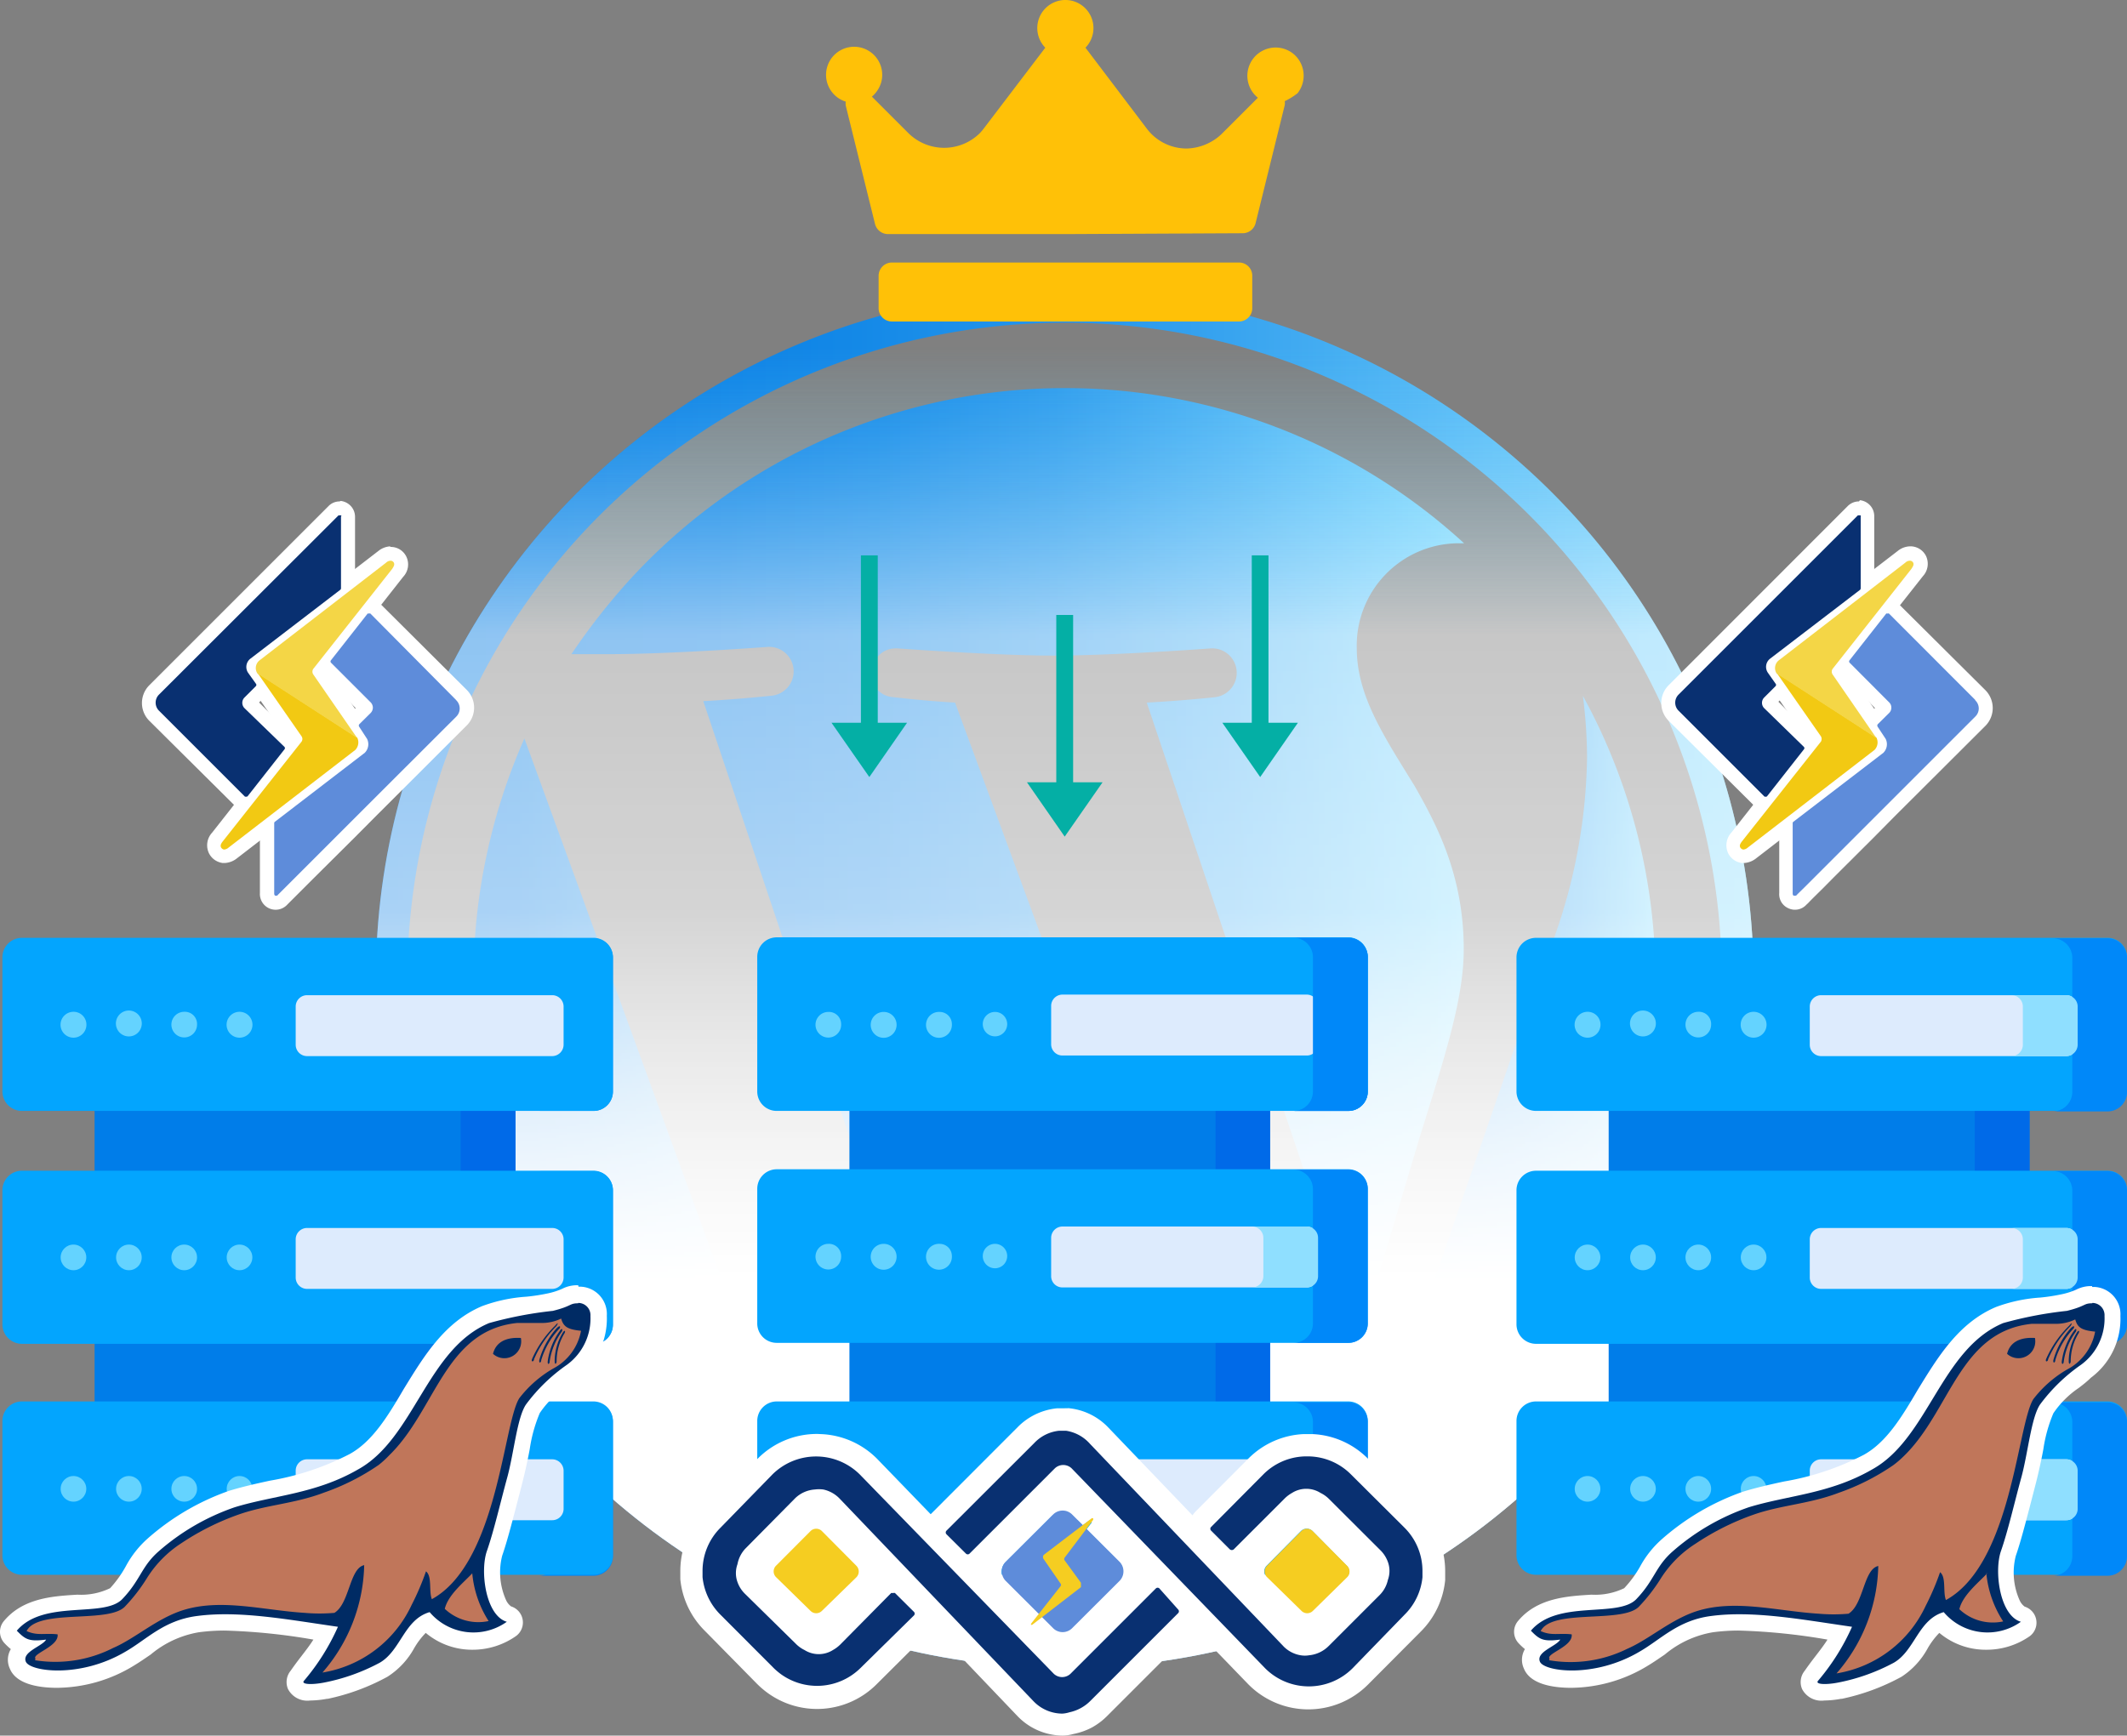 <?xml version="1.0" encoding="UTF-8" standalone="no"?>
<svg
   xmlns:dc="http://purl.org/dc/elements/1.1/"
   xmlns:cc="http://creativecommons.org/ns#"
   xmlns:rdf="http://www.w3.org/1999/02/22-rdf-syntax-ns#"
   xmlns:svg="http://www.w3.org/2000/svg"
   xmlns="http://www.w3.org/2000/svg"
   xmlns:xlink="http://www.w3.org/1999/xlink"
   xmlns:sodipodi="http://sodipodi.sourceforge.net/DTD/sodipodi-0.dtd"
   xmlns:inkscape="http://www.inkscape.org/namespaces/inkscape"
   data-name="Capa 1"
   width="174.197"
   height="142.181"
   version="1.1"
   id="svg298"
   sodipodi:docname="wp-feature-2.svg"
   inkscape:version="1.0.1 (3bc2e813f5, 2020-09-07)">
  <rect width="100%" height="100%" fill="#808080" stroke="none"/>
  <sodipodi:namedview
     pagecolor="#ffffff"
     bordercolor="#666666"
     borderopacity="1"
     objecttolerance="10"
     gridtolerance="10"
     guidetolerance="10"
     inkscape:pageopacity="0"
     inkscape:pageshadow="2"
     inkscape:window-width="1920"
     inkscape:window-height="1017"
     id="namedview300"
     showgrid="false"
     inkscape:zoom="2.8284271"
     inkscape:cx="89.498732"
     inkscape:cy="93.728082"
     inkscape:window-x="-8"
     inkscape:window-y="-8"
     inkscape:window-maximized="1"
     inkscape:current-layer="svg298"
     inkscape:document-rotation="0" />
  <defs
     id="defs42">
    <linearGradient
       id="a"
       x1="38.76"
       y1="-1303.86"
       x2="66.04"
       y2="-1303.86"
       gradientTransform="matrix(1,0,0,-1,0,-1211.72)"
       gradientUnits="userSpaceOnUse">
      <stop
         offset="0"
         stop-color="#0079e3"
         id="stop10" />
      <stop
         offset=".16"
         stop-color="#057de4"
         id="stop12" />
      <stop
         offset=".34"
         stop-color="#1388e7"
         id="stop14" />
      <stop
         offset=".54"
         stop-color="#2b9aec"
         id="stop16" />
      <stop
         offset=".74"
         stop-color="#4cb3f4"
         id="stop18" />
      <stop
         offset=".96"
         stop-color="#76d4fd"
         id="stop20" />
      <stop
         offset="1"
         stop-color="#80dbff"
         id="stop22" />
    </linearGradient>
    <linearGradient
       id="b"
       x1="46.8"
       y1="-1282.65"
       x2="119.91"
       y2="-1282.65"
       xlink:href="#a"
       gradientTransform="translate(0.017,0.007)" />
    <linearGradient
       id="c"
       x1="73.49"
       y1="-1318.25"
       x2="103.27"
       y2="-1318.25"
       xlink:href="#a"
       gradientTransform="translate(0.017,0.007)" />
    <linearGradient
       id="d"
       x1="111.52"
       y1="-1301.24"
       x2="135.6"
       y2="-1301.24"
       xlink:href="#a"
       gradientTransform="translate(0.017,0.007)" />
    <linearGradient
       id="e"
       x1="30.76"
       y1="-1291.94"
       x2="143.6"
       y2="-1291.94"
       xlink:href="#a"
       gradientTransform="translate(0.017,0.007)" />
    <linearGradient
       id="f"
       x1="-503.25"
       y1="203.51"
       x2="-390.41"
       y2="203.51"
       gradientTransform="rotate(-90,-241.475,-125.145)"
       gradientUnits="userSpaceOnUse">
      <stop
         offset="0"
         stop-color="#fff"
         id="stop29" />
      <stop
         offset=".28"
         stop-color="#fff"
         id="stop31" />
      <stop
         offset=".55"
         stop-color="#fff"
         stop-opacity=".5"
         id="stop33" />
      <stop
         offset=".75"
         stop-color="#fff"
         stop-opacity=".4"
         id="stop35" />
      <stop
         offset=".96"
         stop-color="#76d4fd"
         stop-opacity="0"
         id="stop37" />
      <stop
         offset="1"
         stop-color="#80dbff"
         stop-opacity="0"
         id="stop39" />
    </linearGradient>
    <linearGradient
       inkscape:collect="always"
       xlink:href="#a"
       id="linearGradient396"
       gradientUnits="userSpaceOnUse"
       gradientTransform="matrix(1,0,0,-1,0.017,-1211.713)"
       x1="38.76"
       y1="-1303.86"
       x2="66.04"
       y2="-1303.86" />
    <linearGradient
       inkscape:collect="always"
       xlink:href="#f"
       id="linearGradient398"
       gradientUnits="userSpaceOnUse"
       gradientTransform="rotate(-90,-241.463,-125.15)"
       x1="-503.25"
       y1="203.51"
       x2="-390.41"
       y2="203.51" />
    <linearGradient
       inkscape:collect="always"
       xlink:href="#f"
       id="linearGradient400"
       gradientUnits="userSpaceOnUse"
       gradientTransform="rotate(-90,-241.463,-125.15)"
       x1="-503.25"
       y1="203.51"
       x2="-390.41"
       y2="203.51" />
  </defs>
  <path
     d="m 38.777,80.227 a 48.43,48.43 0 0 0 27.24,43.56 l -23.07,-63.29 a 48.9,48.9 0 0 0 -4.17,19.73 z"
     fill="url(#a)"
     id="path44"
     style="fill:url(#linearGradient396)" />
  <path
     d="m 119.877,77.767 c 0,-6 -2.16,-10.1 -4,-13.34 -2.45,-4 -4.76,-7.36 -4.76,-11.33 a 8.38,8.38 0 0 1 8.15,-8.59 h 0.64 a 48.35,48.35 0 0 0 -68.35,3 54,54 0 0 0 -4.76,6.08 h 3.14 c 5.06,0 12.91,-0.59 12.91,-0.59 a 2.005,2.005 0 0 1 0.29,4 c 0,0 -2.65,0.29 -5.54,0.44 l 17.63,52.57 10.6,-31.8 -7.61,-20.65 c -2.6,-0.15 -5,-0.44 -5,-0.44 -2.6,-0.15 -2.31,-4.12 0.29,-4 0,0 8,0.59 12.76,0.59 5,0 12.9,-0.59 12.9,-0.59 a 2.006,2.006 0 0 1 0.3,4 c 0,0 -2.65,0.29 -5.55,0.44 l 17.47,52 4.81,-16.15 c 2.06,-6.66 3.68,-11.47 3.68,-15.64 z"
     fill="url(#b)"
     id="path46"
     style="fill:url(#b)" />
  <path
     d="m 88.017,84.447 -14.51,42.19 a 48.27,48.27 0 0 0 29.78,-0.79 3.32,3.32 0 0 1 -0.34,-0.68 z"
     fill="url(#c)"
     id="path48"
     style="fill:url(#c)" />
  <path
     d="m 129.637,57.007 a 41.33,41.33 0 0 1 0.34,5 45.67,45.67 0 0 1 -3.68,17.31 l -14.76,42.69 a 48.32,48.32 0 0 0 18.1,-65 z"
     fill="url(#d)"
     id="path50"
     style="fill:url(#d)" />
  <path
     d="m 87.197,23.807 a 56.42,56.42 0 1 0 56.42,56.42 56.43,56.43 0 0 0 -56.42,-56.42 z m 0,110.29 A 53.83,53.83 0 1 1 141.017,80.227 54,54 0 0 1 87.197,134.097 Z"
     fill="url(#e)"
     id="path52"
     style="fill:url(#e)" />
  <circle
     cx="87.197"
     cy="80.227"
     r="56.42"
     fill="url(#f)"
     id="circle54"
     style="fill:url(#linearGradient398)" />
  <circle
     cx="87.197"
     cy="80.227"
     r="56.42"
     opacity="0.65"
     fill="url(#f)"
     id="circle56"
     style="fill:url(#linearGradient400)" />
  <path
     d="m 105.217,8.287 a 0.93,0.93 0 0 1 0,0.33 l -2.39,9.68 a 1.09,1.09 0 0 1 -1.07,0.81 l -14.47,0.07 h -14.55 a 1.1,1.1 0 0 1 -1.07,-0.81 l -2.4,-9.71 a 0.93,0.93 0 0 1 0,-0.33 2.3,2.3 0 1 1 2.88,-1.51 2.47,2.47 0 0 1 -0.74,1.1 l 3,3 a 4.16,4.16 0 0 0 5.83,0 4.55,4.55 0 0 0 0.37,-0.44 l 5,-6.57 a 2.3,2.3 0 1 1 3.29,0 l 5,6.6 a 4.09,4.09 0 0 0 3.28,1.66 4.31,4.31 0 0 0 2.84,-1.16 l 3,-3 a 2.313,2.313 0 0 1 2.88,-3.62 2.32,2.32 0 0 1 0.37,3.25 5.43,5.43 0 0 1 -1.07,0.66 z m -2.66,14.32 a 1.08,1.08 0 0 0 -1.1,-1.1 H 73.067 a 1.09,1.09 0 0 0 -1.11,1.1 v 2.62 a 1.09,1.09 0 0 0 1.11,1.11 h 28.39 a 1.09,1.09 0 0 0 1.1,-1.11 z"
     fill="#ffc107"
     id="path58" />
  <path
     d="m 69.567,89.857 h 34.45 v 7.15 H 69.567 Z"
     fill="#007de9"
     id="path60" />
  <path
     d="m 99.547,89.857 h 4.47 v 7.15 h -4.47 z"
     fill="#006ae8"
     id="path62" />
  <path
     d="m 68.887,83.897 a 1.05,1.05 0 1 1 -1.05,-1 1,1 0 0 1 1.05,1 z m 4.54,0 a 1.06,1.06 0 1 1 -1.06,-1 1.05,1.05 0 0 1 1.06,1 z m 4.53,0 a 1.06,1.06 0 1 1 -1,-1 1,1 0 0 1 1,1 z m 4.53,0 a 1,1 0 1 1 -1,-1 1,1 0 0 1 1,1 z"
     fill="#64d3ff"
     id="path66" />
  <path
     d="M 107.017,86.467 H 87.017 a 0.92,0.92 0 0 1 -0.93,-0.93 v -3.13 a 0.93,0.93 0 0 1 0.93,-0.93 h 20 a 0.93,0.93 0 0 1 0.93,0.93 v 3.13 a 0.92,0.92 0 0 1 -0.93,0.93 z"
     fill="#ddebfd"
     id="path68" />
  <path
     d="m 110.427,76.817 h -4.49 a 1.6,1.6 0 0 1 1.59,1.6 v 11 a 1.59,1.59 0 0 1 -1.59,1.59 h 4.49 a 1.59,1.59 0 0 0 1.59,-1.59 v -11 a 1.6,1.6 0 0 0 -1.59,-1.6 z"
     fill="#0088f9"
     id="path70" />
  <path
     d="m 107.017,81.477 h -4.48 a 0.93,0.93 0 0 1 0.93,0.93 v 3.13 a 0.93,0.93 0 0 1 -0.93,0.93 h 4.48 a 0.92,0.92 0 0 0 0.93,-0.93 v -3.13 a 0.93,0.93 0 0 0 -0.93,-0.93 z"
     fill="#8fdfff"
     id="path72" />
  <path
     d="m 69.567,108.857 h 34.45 v 7.15 H 69.567 Z"
     fill="#007de9"
     id="path74" />
  <path
     d="m 99.547,108.857 h 4.47 v 7.15 h -4.47 z"
     fill="#006ae8"
     id="path76" />
  <circle
     cx="67.837"
     cy="121.967"
     r="1.05"
     fill="#64d3ff"
     id="circle80" />
  <circle
     cx="72.367"
     cy="121.967"
     r="1.05"
     fill="#64d3ff"
     id="circle82" />
  <circle
     cx="76.907"
     cy="121.967"
     r="1.05"
     fill="#64d3ff"
     id="circle84" />
  <circle
     cx="81.437"
     cy="121.967"
     r="1.05"
     fill="#64d3ff"
     id="circle86" />
  <path
     d="M 110.427,91.007 H 63.607 a 1.59,1.59 0 0 1 -1.59,-1.62 v -11 a 1.6,1.6 0 0 1 1.59,-1.6 h 46.82 a 1.6,1.6 0 0 1 1.59,1.6 v 11 a 1.59,1.59 0 0 1 -1.59,1.62 z"
     fill="#03a5fe"
     id="path64" />
  <path
     d="M 110.427,129.007 H 63.607 a 1.6,1.6 0 0 1 -1.59,-1.6 v -11 a 1.6,1.6 0 0 1 1.59,-1.6 h 46.82 a 1.6,1.6 0 0 1 1.59,1.6 v 11 a 1.6,1.6 0 0 1 -1.59,1.6 z"
     fill="#03a5fe"
     id="path78" />
  <path
     d="M 107.017,124.537 H 87.017 a 0.92,0.92 0 0 1 -0.93,-0.93 v -3.13 a 0.93,0.93 0 0 1 0.93,-0.93 h 20 a 0.93,0.93 0 0 1 0.93,0.93 v 3.13 a 0.92,0.92 0 0 1 -0.93,0.93 z"
     fill="#ddebfd"
     id="path88" />
  <path
     d="M 110.427,110.007 H 63.607 a 1.59,1.59 0 0 1 -1.59,-1.62 v -11 a 1.6,1.6 0 0 1 1.59,-1.6 h 46.82 a 1.6,1.6 0 0 1 1.59,1.6 v 11 a 1.59,1.59 0 0 1 -1.59,1.62 z"
     fill="#03a5fe"
     id="path90" />
  <path
     d="m 68.887,102.897 a 1.05,1.05 0 1 1 -1.05,-1 1,1 0 0 1 1.05,1 z m 4.54,0 a 1.06,1.06 0 1 1 -1.06,-1 1.05,1.05 0 0 1 1.06,1 z m 4.53,0 a 1.06,1.06 0 1 1 -1,-1 1,1 0 0 1 1,1 z m 4.53,0 a 1,1 0 1 1 -1,-1 1,1 0 0 1 1,1 z"
     fill="#64d3ff"
     id="path92" />
  <path
     d="M 107.017,105.467 H 87.017 a 0.92,0.92 0 0 1 -0.93,-0.93 v -3.13 a 0.93,0.93 0 0 1 0.93,-0.93 h 20 a 0.93,0.93 0 0 1 0.93,0.93 v 3.13 a 0.92,0.92 0 0 1 -0.93,0.93 z"
     fill="#ddebfd"
     id="path94" />
  <path
     d="m 110.427,114.887 h -4.49 a 1.6,1.6 0 0 1 1.59,1.6 v 11 a 1.6,1.6 0 0 1 -1.59,1.6 h 4.49 a 1.6,1.6 0 0 0 1.59,-1.6 v -11 a 1.6,1.6 0 0 0 -1.59,-1.6 z"
     fill="#0088f9"
     id="path96" />
  <path
     d="m 107.017,119.547 h -4.48 a 0.93,0.93 0 0 1 0.93,0.93 v 3.13 a 0.93,0.93 0 0 1 -0.93,0.93 h 4.48 a 0.92,0.92 0 0 0 0.93,-0.93 v -3.13 a 0.93,0.93 0 0 0 -0.93,-0.93 z"
     fill="#8fdfff"
     id="path98" />
  <path
     d="m 110.427,95.817 h -4.49 a 1.6,1.6 0 0 1 1.59,1.6 v 11 a 1.59,1.59 0 0 1 -1.59,1.59 h 4.49 a 1.59,1.59 0 0 0 1.59,-1.59 v -11 a 1.6,1.6 0 0 0 -1.59,-1.6 z"
     fill="#0088f9"
     id="path100" />
  <path
     d="m 107.017,100.477 h -4.48 a 0.93,0.93 0 0 1 0.93,0.93 v 3.13 a 0.93,0.93 0 0 1 -0.93,0.93 h 4.48 a 0.92,0.92 0 0 0 0.93,-0.93 v -3.13 a 0.93,0.93 0 0 0 -0.93,-0.93 z"
     fill="#8fdfff"
     id="path102" />
  <g
     id="g392"
     transform="translate(0.017,-39.993)">
    <path
       d="m 146.93,113.92 a 0.88,0.88 0 0 1 -0.33,-0.07 0.75,0.75 0 0 1 -0.41,-0.72 v -5.72 a 0.73,0.73 0 0 1 0.29,-0.58 l 7.36,-5.65 a 0.53,0.53 0 0 0 0,-0.39 l -0.61,-0.93 a 0.74,0.74 0 0 1 0.09,-0.92 L 154.26,98.01 151,94.7 a 0.71,0.71 0 0 1 0,-1 l 3,-3.82 a 0.68,0.68 0 0 1 0.53,-0.27 0.75,0.75 0 0 1 0.55,0.2 l 7.06,7.06 a 1.5,1.5 0 0 1 0,2.1 l -14.67,14.73 a 0.73,0.73 0 0 1 -0.54,0.22 z"
       fill="#ffffff"
       id="path136" />
    <path
       d="m 154.58,90.21 h 0.11 l 7.06,7.06 a 0.93,0.93 0 0 1 0,1.31 l -7.35,7.35 -5.05,5 -1.68,1.67 -0.46,0.46 -0.12,0.13 c -0.07,0.05 -0.09,0.09 -0.16,0.09 h -0.07 c -0.09,0 -0.09,-0.12 -0.09,-0.22 v -5.73 a 0.16,0.16 0 0 1 0.06,-0.12 l 7.36,-5.65 a 1,1 0 0 0 0.19,-1.13 l -0.65,-1 a 0.17,0.17 0 0 1 0,-0.19 l 0.94,-0.94 a 0.64,0.64 0 0 0 0.18,-0.43 0.63,0.63 0 0 0 -0.18,-0.44 l -3.25,-3.24 a 0.17,0.17 0 0 1 0,-0.21 l 3,-3.82 a 0.16,0.16 0 0 1 0.11,0 m 0,-1.13 a 1.32,1.32 0 0 0 -0.95,0.48 l -3,3.91 a 1.3,1.3 0 0 0 0.16,1.65 l 2.8,2.93 -0.58,0.58 a 1.29,1.29 0 0 0 -0.16,1.62 l 0.49,0.74 -7.1,5.48 a 1.28,1.28 0 0 0 -0.49,1 v 5.73 a 1.25,1.25 0 0 0 0.71,1.23 1.27,1.27 0 0 0 1.52,-0.28 l 0.13,-0.12 0.2,-0.21 0.26,-0.26 0.76,-0.75 0.91,-0.92 3.19,-3.18 1.85,-1.87 7.36,-7.34 a 2.08,2.08 0 0 0 0,-2.91 l -7.1,-7.06 a 1.29,1.29 0 0 0 -0.91,-0.37 z"
       fill="#ffffff"
       id="path138" />
    <path
       d="m 144.59,105.87 a 0.72,0.72 0 0 1 -0.51,-0.22 L 137,98.59 a 1.5,1.5 0 0 1 0,-2.11 l 14.69,-14.69 a 0.76,0.76 0 0 1 0.52,-0.21 0.74,0.74 0 0 1 0.55,0.26 0.74,0.74 0 0 1 0.18,0.47 v 5.8 a 0.69,0.69 0 0 1 -0.28,0.56 l -7.38,5.65 a 0.3,0.3 0 0 0 -0.05,0.39 l 0.64,0.92 a 0.73,0.73 0 0 1 -0.08,0.92 l -0.94,0.94 3.25,3.31 a 0.73,0.73 0 0 1 0,1 l -3,3.83 a 0.71,0.71 0 0 1 -0.53,0.27 z"
       fill="#ffffff"
       id="path140" />
    <path
       d="m 152.25,82.14 a 0.2,0.2 0 0 1 0.11,0 0.14,0.14 0 0 1 0,0.09 v 5.88 a 0.17,0.17 0 0 1 -0.05,0.12 l -7.38,5.65 a 0.85,0.85 0 0 0 -0.18,1.13 l 0.64,0.92 a 0.15,0.15 0 0 1 0,0.2 l -0.94,0.94 a 0.62,0.62 0 0 0 0,0.86 l 3.25,3.24 a 0.15,0.15 0 0 1 0,0.2 l -3,3.87 a 0.14,0.14 0 0 1 -0.11,0.05 0.11,0.11 0 0 1 -0.11,0 l -7.06,-7.09 a 0.91,0.91 0 0 1 0,-1.31 L 152.11,82.2 a 0.24,0.24 0 0 1 0.12,0 m 0,-1.13 a 1.29,1.29 0 0 0 -0.91,0.37 l -14.68,14.69 a 2.06,2.06 0 0 0 0,2.91 l 7.05,7 a 1.31,1.31 0 0 0 0.9,0.37 h 0.13 a 1.27,1.27 0 0 0 0.89,-0.49 l 3,-3.82 a 1.28,1.28 0 0 0 -0.1,-1.7 l -2.88,-2.92 0.56,-0.57 a 1.29,1.29 0 0 0 0.15,-1.64 l -0.47,-0.76 7.1,-5.44 a 1.29,1.29 0 0 0 0.51,-1 v -5.8 a 1.31,1.31 0 0 0 -0.26,-0.78 1.33,1.33 0 0 0 -0.91,-0.52 z"
       fill="#ffffff"
       id="path142" />
    <path
       d="m 142.7,110.14 a 0.92,0.92 0 0 1 -0.71,-0.47 1,1 0 0 1 0.19,-1.13 l 6.37,-8.09 -3.49,-5 a 1.36,1.36 0 0 1 0.29,-1.84 l 10.38,-8 a 1.14,1.14 0 0 1 0.63,-0.26 0.87,0.87 0 0 1 0.78,0.49 1,1 0 0 1 -0.19,1.06 l -6.37,8.1 3.52,5.11 a 1.43,1.43 0 0 1 -0.29,1.79 l -10.35,8 a 1.13,1.13 0 0 1 -0.7,0.27 h -0.06 z"
       fill="#ffffff"
       id="path144" />
    <path
       d="m 156.36,85.93 a 0.3,0.3 0 0 1 0.27,0.17 0.41,0.41 0 0 1 -0.12,0.46 l -6.46,8.2 a 0.42,0.42 0 0 0 0,0.43 l 3.6,5.23 a 0.9,0.9 0 0 1 -0.17,1 l -10.37,8 a 0.62,0.62 0 0 1 -0.36,0.16 0.35,0.35 0 0 1 -0.25,-0.17 0.45,0.45 0 0 1 0.12,-0.48 l 6.47,-8.2 a 0.43,0.43 0 0 0 0,-0.44 l -3.59,-5.17 a 0.81,0.81 0 0 1 0.17,-1.08 l 10.39,-8 a 0.54,0.54 0 0 1 0.34,-0.16 m 0,-1.13 a 1.67,1.67 0 0 0 -1,0.38 l -10.4,8 a 1.93,1.93 0 0 0 -0.4,2.61 l 3.27,4.71 -6.1,7.76 a 1.54,1.54 0 0 0 -0.26,1.67 1.47,1.47 0 0 0 1.13,0.81 h 0.19 a 1.76,1.76 0 0 0 1,-0.4 l 10.38,-8 a 2,2 0 0 0 0.41,-2.57 l -3,-4.37 -0.28,-0.39 6.12,-7.76 a 1.5,1.5 0 0 0 0.26,-1.66 1.43,1.43 0 0 0 -1.35,-0.79 z"
       fill="#ffffff"
       id="path146" />
    <path
       d="m 161.74,97.32 -7.05,-7.06 a 0.11,0.11 0 0 0 -0.11,0 0.17,0.17 0 0 0 -0.12,0 l -3,3.82 a 0.15,0.15 0 0 0 0,0.2 l 3.24,3.25 a 0.59,0.59 0 0 1 0.18,0.44 0.6,0.6 0 0 1 -0.18,0.43 l -0.94,0.93 a 0.18,0.18 0 0 0 0,0.2 l 0.66,1 a 1,1 0 0 1 -0.19,1.13 l -7.37,5.65 a 0.14,0.14 0 0 0 -0.06,0.12 v 5.73 c 0,0.06 0,0.17 0.09,0.21 H 147 c 0.07,0 0.09,0 0.16,-0.09 l 0.12,-0.12 0.47,-0.46 1.66,-1.66 5,-5 7.35,-7.35 a 0.92,0.92 0 0 0 0,-1.32 z"
       fill="#5e8cda"
       id="path148" />
    <path
       d="m 152.36,82.21 h -0.22 L 137.45,96.9 a 0.93,0.93 0 0 0 0,1.31 l 7.05,7.05 h 0.11 a 0.11,0.11 0 0 0 0.11,-0.06 l 3,-3.82 a 0.15,0.15 0 0 0 0,-0.2 L 144.46,98 a 0.62,0.62 0 0 1 0,-0.86 l 0.94,-0.94 a 0.15,0.15 0 0 0 0,-0.2 l -0.64,-0.91 a 0.85,0.85 0 0 1 0.18,-1.13 l 7.38,-5.65 a 0.19,0.19 0 0 0 0.05,-0.13 v -5.87 a 0.12,0.12 0 0 0 -0.01,-0.1 z"
       fill="#093071"
       id="path150" />
    <path
       d="m 153.66,100.42 -8.16,-5.29 3.61,5.18 a 0.43,0.43 0 0 1 0,0.44 l -6.48,8.19 c -0.11,0.15 -0.21,0.31 -0.12,0.48 a 0.35,0.35 0 0 0 0.25,0.17 0.62,0.62 0 0 0 0.36,-0.16 l 10.38,-8 a 0.88,0.88 0 0 0 0.16,-1.01 z"
       fill="#f2c913"
       id="path152" />
    <path
       d="m 156.67,86.09 a 0.3,0.3 0 0 0 -0.31,-0.16 0.54,0.54 0 0 0 -0.34,0.16 l -10.36,8 a 0.81,0.81 0 0 0 -0.17,1.08 l 8.17,5.29 -3.6,-5.23 a 0.42,0.42 0 0 1 0,-0.43 l 6.46,-8.2 c 0.12,-0.19 0.23,-0.34 0.15,-0.51 z"
       fill="#f4d646"
       id="path154" />
  </g>
  <path
     fill="#04afa5"
     d="m 87.887,64.087 v -13.71 h -1.38 v 13.71 h -2.4 l 3.09,4.45 3.1,-4.45 z m 16,-4.88 v -13.71 h -1.37 v 13.71 h -2.41 l 3.1,4.45 3.09,-4.45 z m -32,0 v -13.71 h -1.38 v 13.71 h -2.41 l 3.1,4.45 3.09,-4.45 z"
     id="path156" />
  <g
     id="g368"
     transform="translate(0.017,-39.993)">
    <path
       d="m 131.73,129.9 h 34.47 v 7.15 h -34.47 z"
       fill="#007de9"
       id="path158" />
    <path
       d="m 161.71,129.9 h 4.49 v 7.15 h -4.49 z"
       fill="#006ae8"
       id="path160" />
    <path
       d="m 131.73,149.41 h 34.47 v 6 h -34.47 z"
       fill="#007de9"
       id="path162" />
    <path
       d="m 161.71,149.41 h 4.49 v 6 h -4.49 z"
       fill="#006ae8"
       id="path164" />
    <path
       d="m 172.59,169 h -46.81 a 1.6,1.6 0 0 1 -1.6,-1.6 v -11 a 1.6,1.6 0 0 1 1.6,-1.6 h 46.81 a 1.6,1.6 0 0 1 1.59,1.6 v 11 a 1.6,1.6 0 0 1 -1.59,1.6 z"
       fill="#03a5fe"
       id="path166" />
    <circle
       cx="130"
       cy="161.96"
       r="1.05"
       fill="#64d3ff"
       id="circle168" />
    <circle
       cx="134.54"
       cy="161.96"
       r="1.05"
       fill="#64d3ff"
       id="circle170" />
    <circle
       cx="139.07"
       cy="161.96"
       r="1.05"
       fill="#64d3ff"
       id="circle172" />
    <circle
       cx="143.6"
       cy="161.96"
       r="1.05"
       fill="#64d3ff"
       id="circle174" />
    <path
       d="m 169.2,164.53 h -20.07 a 0.93,0.93 0 0 1 -0.93,-0.93 v -3.13 a 0.93,0.93 0 0 1 0.93,-0.93 h 20.07 a 0.94,0.94 0 0 1 0.94,0.93 v 3.13 a 0.93,0.93 0 0 1 -0.94,0.93 z"
       fill="#ddebfd"
       id="path176" />
    <path
       d="m 172.59,150.08 h -46.81 a 1.6,1.6 0 0 1 -1.6,-1.59 v -11 a 1.6,1.6 0 0 1 1.6,-1.59 h 46.81 a 1.59,1.59 0 0 1 1.59,1.59 v 11 a 1.59,1.59 0 0 1 -1.59,1.59 z"
       fill="#03a5fe"
       id="path178" />
    <circle
       cx="130"
       cy="143"
       r="1.05"
       fill="#64d3ff"
       id="circle180" />
    <circle
       cx="134.54"
       cy="143"
       r="1.05"
       fill="#64d3ff"
       id="circle182" />
    <circle
       cx="139.07"
       cy="143"
       r="1.05"
       fill="#64d3ff"
       id="circle184" />
    <circle
       cx="143.6"
       cy="143"
       r="1.05"
       fill="#64d3ff"
       id="circle186" />
    <path
       d="m 169.2,145.58 h -20.07 a 0.93,0.93 0 0 1 -0.93,-0.93 v -3.13 a 0.93,0.93 0 0 1 0.93,-0.93 h 20.07 a 0.93,0.93 0 0 1 0.94,0.93 v 3.13 a 0.94,0.94 0 0 1 -0.94,0.93 z"
       fill="#ddebfd"
       id="path188" />
    <path
       d="m 172.59,131 h -46.81 a 1.6,1.6 0 0 1 -1.6,-1.59 v -11 a 1.6,1.6 0 0 1 1.6,-1.59 h 46.81 a 1.59,1.59 0 0 1 1.59,1.59 v 11 a 1.59,1.59 0 0 1 -1.59,1.59 z"
       fill="#03a5fe"
       id="path190" />
    <path
       d="m 131.06,123.94 a 1.06,1.06 0 1 1 -1.06,-1.06 1.05,1.05 0 0 1 1.06,1.06 z m 4.53,0 a 1.06,1.06 0 0 1 -2.11,0 1.06,1.06 0 1 1 2.11,0 z m 4.53,0 a 1.05,1.05 0 1 1 -1.05,-1.06 1,1 0 0 1 1.05,1.06 z m 4.54,0 a 1.06,1.06 0 1 1 -1.06,-1.06 1.06,1.06 0 0 1 1.06,1.06 z"
       fill="#64d3ff"
       id="path192" />
    <path
       d="m 169.2,126.51 h -20.07 a 0.93,0.93 0 0 1 -0.93,-0.93 v -3.13 a 0.93,0.93 0 0 1 0.93,-0.93 h 20.07 a 0.93,0.93 0 0 1 0.94,0.93 v 3.13 a 0.94,0.94 0 0 1 -0.94,0.93 z"
       fill="#ddebfd"
       id="path194" />
    <path
       d="m 172.59,154.88 h -4.49 a 1.6,1.6 0 0 1 1.6,1.6 v 11 a 1.6,1.6 0 0 1 -1.6,1.6 h 4.49 a 1.6,1.6 0 0 0 1.59,-1.6 v -11 a 1.6,1.6 0 0 0 -1.59,-1.6 z"
       fill="#0088f9"
       id="path196" />
    <path
       d="m 169.2,159.54 h -4.48 a 0.93,0.93 0 0 1 0.93,0.93 v 3.13 a 0.93,0.93 0 0 1 -0.93,0.93 h 4.48 a 0.93,0.93 0 0 0 0.94,-0.93 v -3.13 a 0.94,0.94 0 0 0 -0.94,-0.93 z"
       fill="#8fdfff"
       id="path198" />
    <path
       d="m 172.59,135.93 h -4.49 a 1.6,1.6 0 0 1 1.6,1.59 v 11 a 1.6,1.6 0 0 1 -1.6,1.59 h 4.49 a 1.59,1.59 0 0 0 1.59,-1.59 v -11 a 1.59,1.59 0 0 0 -1.59,-1.59 z"
       fill="#0088f9"
       id="path200" />
    <path
       d="m 169.2,140.59 h -4.48 a 0.93,0.93 0 0 1 0.93,0.93 v 3.13 a 0.93,0.93 0 0 1 -0.93,0.93 h 4.48 a 0.94,0.94 0 0 0 0.94,-0.93 v -3.13 a 0.93,0.93 0 0 0 -0.94,-0.93 z"
       fill="#8fdfff"
       id="path202" />
    <path
       d="m 172.59,116.86 h -4.49 a 1.6,1.6 0 0 1 1.6,1.59 v 11 a 1.6,1.6 0 0 1 -1.6,1.59 h 4.49 a 1.59,1.59 0 0 0 1.59,-1.59 v -11 a 1.59,1.59 0 0 0 -1.59,-1.59 z"
       fill="#0088f9"
       id="path204" />
    <path
       d="m 169.2,121.52 h -4.48 a 0.93,0.93 0 0 1 0.93,0.93 v 3.13 a 0.93,0.93 0 0 1 -0.93,0.93 h 4.48 a 0.94,0.94 0 0 0 0.94,-0.93 v -3.13 a 0.93,0.93 0 0 0 -0.94,-0.93 z"
       fill="#8fdfff"
       id="path206" />
    <path
       d="m 149.41,178.61 c -0.26,0 -0.95,0 -1.19,-0.54 a 0.8,0.8 0 0 1 0.18,-0.87 c 0.22,-0.33 0.51,-0.73 0.82,-1.12 a 13.28,13.28 0 0 0 1.5,-2.29 l -0.83,-0.13 a 51.82,51.82 0 0 0 -7.47,-0.77 17,17 0 0 0 -2.25,0.14 8.94,8.94 0 0 0 -4.24,1.93 12.57,12.57 0 0 1 -1.38,0.89 11.49,11.49 0 0 1 -5.82,1.69 c -0.65,0 -2.76,-0.08 -3.25,-1.16 a 1.27,1.27 0 0 1 0.45,-1.5 3.38,3.38 0 0 1 -1.07,-0.8 0.69,0.69 0 0 1 0,-0.91 c 1.38,-1.65 3.61,-1.78 5.52,-1.91 a 5.31,5.31 0 0 0 3.12,-0.73 9.7,9.7 0 0 0 1.39,-1.86 7.7,7.7 0 0 1 1.67,-2.1 19.1,19.1 0 0 1 6.43,-3.72 c 1.08,-0.33 2.15,-0.56 3.31,-0.83 a 22.3,22.3 0 0 0 6.7,-2.22 c 2,-1.14 3.34,-3.3 4.72,-5.52 1.59,-2.61 3.22,-5.32 6.1,-6.52 a 12.36,12.36 0 0 1 3.44,-0.73 16.71,16.71 0 0 0 1.85,-0.34 6.71,6.71 0 0 0 1.24,-0.42 2.16,2.16 0 0 1 1,-0.23 1.61,1.61 0 0 1 1.73,1.49 v 0.23 a 5.4,5.4 0 0 1 -2.21,4.52 c -0.32,0.29 -0.65,0.54 -1,0.8 a 8.23,8.23 0 0 0 -2.23,2.25 11.72,11.72 0 0 0 -0.89,3.24 c -0.16,0.87 -0.34,1.78 -0.56,2.63 -0.22,0.85 -0.38,1.38 -0.56,2.1 -0.37,1.38 -0.74,2.91 -1.11,4 a 6.21,6.21 0 0 0 0.35,4.14 1.58,1.58 0 0 0 0.82,0.83 0.68,0.68 0 0 1 0.45,0.85 0.81,0.81 0 0 1 -0.24,0.34 5.63,5.63 0 0 1 -3.21,0.94 5,5 0 0 1 -3.75,-1.52 4.51,4.51 0 0 0 -1.58,1.75 5.87,5.87 0 0 1 -1.91,2.14 16.86,16.86 0 0 1 -4.74,1.77 7.68,7.68 0 0 1 -1.3,0.07 z"
       fill="#ffffff"
       id="path208" />
    <path
       d="m 171.39,146.76 c 0.63,0 1,0.38 1,1.06 a 4.69,4.69 0 0 1 -2,4 14.36,14.36 0 0 0 -3.35,3.25 c -0.71,1.12 -0.93,3.86 -1.54,6.05 -0.61,2.19 -1.11,4.48 -1.66,6 -0.55,1.52 -0.11,5.31 1.63,5.8 a 4.78,4.78 0 0 1 -2.76,0.87 4.15,4.15 0 0 1 -3.52,-1.65 c -2.1,0.56 -2.36,3.11 -4.07,4.15 a 16.41,16.41 0 0 1 -4.62,1.53 5.79,5.79 0 0 1 -1.1,0.12 c -0.44,0 -0.7,-0.09 -0.53,-0.27 a 18.2,18.2 0 0 0 2.77,-4.41 68.36,68.36 0 0 0 -9.24,-1 18.1,18.1 0 0 0 -2.33,0.14 c -2.76,0.36 -4.15,1.86 -5.82,2.91 a 10.94,10.94 0 0 1 -5.52,1.58 c -1.38,0 -2.46,-0.35 -2.62,-0.75 -0.33,-0.8 1.38,-1.26 1.66,-1.81 a 5.61,5.61 0 0 1 -0.82,0 1.88,1.88 0 0 1 -1.57,-0.72 c 2.18,-2.56 7,-0.92 8.64,-2.59 1.64,-1.67 1.56,-2.67 3,-3.92 a 18.45,18.45 0 0 1 6.2,-3.59 c 3.15,-1 6.64,-1.15 10.09,-3.09 4.58,-2.6 5.61,-9.94 10.71,-12.07 a 32.25,32.25 0 0 1 5.24,-1 c 1.57,-0.39 1.38,-0.59 2.07,-0.62 m 0,-1.38 h -0.1 a 2.66,2.66 0 0 0 -1.21,0.29 5.84,5.84 0 0 1 -1.14,0.37 15.66,15.66 0 0 1 -1.8,0.28 12.79,12.79 0 0 0 -3.62,0.77 c -3.09,1.3 -4.79,4.14 -6.42,6.79 -1.3,2.22 -2.56,4.3 -4.43,5.33 a 22.24,22.24 0 0 1 -6.53,2.18 c -1.11,0.24 -2.27,0.5 -3.37,0.84 a 20.09,20.09 0 0 0 -6.62,3.88 8.24,8.24 0 0 0 -1.8,2.27 9.19,9.19 0 0 1 -1.29,1.75 5.48,5.48 0 0 1 -2.68,0.53 c -2,0.12 -4.43,0.27 -6,2.14 a 1.37,1.37 0 0 0 0,1.8 5.38,5.38 0 0 0 0.55,0.52 1.71,1.71 0 0 0 -0.08,1.6 c 0.56,1.38 2.66,1.57 3.86,1.57 a 12.21,12.21 0 0 0 6.3,-1.82 c 0.48,-0.29 0.94,-0.61 1.38,-0.91 a 8.27,8.27 0 0 1 3.93,-1.82 15.67,15.67 0 0 1 2.16,-0.14 50.19,50.19 0 0 1 7.23,0.74 c -0.29,0.46 -0.63,0.9 -1,1.38 -0.37,0.48 -0.59,0.78 -0.87,1.18 a 1.46,1.46 0 0 0 -0.21,1.49 1.78,1.78 0 0 0 1.81,0.94 7.87,7.87 0 0 0 1.38,-0.14 h 0.07 a 17.77,17.77 0 0 0 4.89,-1.81 6.47,6.47 0 0 0 2.15,-2.35 6.33,6.33 0 0 1 0.94,-1.24 5.89,5.89 0 0 0 3.83,1.38 6.16,6.16 0 0 0 3.59,-1.12 1.38,1.38 0 0 0 -0.43,-2.41 1.31,1.31 0 0 1 -0.4,-0.49 5.55,5.55 0 0 1 -0.33,-3.66 c 0.38,-1.09 0.77,-2.59 1.14,-4 0.18,-0.7 0.36,-1.38 0.54,-2.09 0.18,-0.71 0.42,-1.78 0.58,-2.66 a 12,12 0 0 1 0.82,-2.94 7.69,7.69 0 0 1 2.07,-2.07 c 0.34,-0.26 0.69,-0.53 1,-0.84 a 6,6 0 0 0 2.42,-5.06 2.24,2.24 0 0 0 -2.11,-2.38 h -0.21 z"
       fill="#ffffff"
       id="path210" />
    <path
       d="m 171.33,146.76 c -0.73,0 -0.49,0.23 -2.07,0.62 a 31.94,31.94 0 0 0 -5.22,1 c -5.1,2.13 -6.13,9.47 -10.75,12 -3.47,2 -6.9,2.11 -10.09,3.09 a 18.61,18.61 0 0 0 -6.2,3.59 c -1.45,1.26 -1.49,2.35 -3,3.93 -1.51,1.58 -6.45,0 -8.64,2.59 0.7,0.72 1,0.91 2.4,0.73 -0.29,0.54 -2,1 -1.66,1.81 0.34,0.81 4.45,1.38 8.17,-0.83 1.74,-1 3.12,-2.55 5.82,-2.91 3.49,-0.47 7.52,0.3 11.57,0.88 a 18.2,18.2 0 0 1 -2.77,4.41 c -0.3,0.31 0.6,0.36 1.63,0.16 a 16.09,16.09 0 0 0 4.57,-1.63 c 1.72,-1 2,-3.54 4.08,-4.14 a 4.7,4.7 0 0 0 6.32,0.79 c -1.73,-0.5 -2.21,-4.14 -1.63,-5.8 0.58,-1.66 1.11,-4 1.66,-6 0.55,-2 0.81,-4.92 1.54,-6 a 14.36,14.36 0 0 1 3.35,-3.25 4.7,4.7 0 0 0 1.93,-4 1,1 0 0 0 -1,-1.07 z"
       fill="#002b64"
       id="path212" />
    <path
       d="m 126.85,176 a 10.44,10.44 0 0 0 6.39,-0.93 c 1.81,-0.78 3.56,-2.4 5.7,-3.09 3.15,-1 6.59,0 10,0.21 a 14.09,14.09 0 0 0 2.43,0 c 1.25,-0.77 1.23,-3.65 2.44,-3.91 a 13.8,13.8 0 0 1 -3.42,8.8 9.78,9.78 0 0 0 7.3,-5.53 21,21 0 0 0 1.18,-2.76 c 0.52,0.4 0.22,1.62 0.48,2.28 2.51,-1.38 3.95,-4.6 4.9,-7.83 1.1,-3.74 1.56,-7.52 2.26,-8.63 a 9.49,9.49 0 0 1 2.77,-2.43 4.4,4.4 0 0 0 2.29,-3.1 c -1.19,-0.11 -1.45,-0.39 -1.63,-1 a 3.61,3.61 0 0 1 -1.71,0.36 h -1.84 c -5.92,0.6 -6.67,7.12 -10.47,10.82 a 8,8 0 0 1 -0.88,0.76 18.72,18.72 0 0 1 -4.46,2.26 c -2.43,0.93 -4.73,1 -7,1.8 a 21,21 0 0 0 -4.73,2.37 9.23,9.23 0 0 0 -2.85,2.85 14.12,14.12 0 0 1 -1.81,2.33 c -1.26,1.23 -6,0.36 -7.61,1.51 a 1.36,1.36 0 0 0 -0.42,0.47 c 0.89,0.41 1.5,0.15 2.54,0.27 0.13,1 -2.14,1.58 -1.81,2 z m 35.81,-7.12 a 8.71,8.71 0 0 0 1.38,3.94 4,4 0 0 1 -3.59,-1 c 0.27,-1.16 1.61,-2.21 2.28,-2.94 z"
       fill="#c0765a"
       id="path214" />
    <path
       d="m 164.36,150.9 a 1.38,1.38 0 0 0 2.28,-1.3 c -1.3,-0.08 -2.06,0.4 -2.28,1.3 z m 5.84,-1.66 a 4.4,4.4 0 0 0 -0.63,2.26 c 0,0.21 -0.16,0.35 -0.16,0 a 4.48,4.48 0 0 1 0.65,-2.31 c 0.16,-0.28 0.25,-0.17 0.17,0 z"
       fill="#002b64"
       id="path216" />
    <path
       d="m 170,149.07 a 5.45,5.45 0 0 0 -1,2.45 c 0,0.21 -0.18,0.33 -0.16,0 a 5.47,5.47 0 0 1 1,-2.51 c 0.16,-0.25 0.24,-0.13 0.16,0.06 z m -0.21,-0.23 a 6.44,6.44 0 0 0 -1.48,2.57 c 0,0.21 -0.2,0.32 -0.16,0 a 6.59,6.59 0 0 1 1.45,-2.64 c 0.25,-0.23 0.31,-0.11 0.2,0.07 z m -0.19,-0.26 a 8.67,8.67 0 0 0 -1.88,2.76 c 0,0.19 -0.25,0.28 -0.17,0 a 8.65,8.65 0 0 1 1.91,-2.76 c 0.22,-0.29 0.26,-0.17 0.11,0 z"
       fill="#002b64"
       id="path218" />
  </g>
  <g
     id="g982"
     transform="translate(0,-30)">
    <g
       id="g380"
       transform="translate(0.017,-9.993)">
      <path
         d="m 22.5,113.92 a 0.88,0.88 0 0 1 -0.32,-0.07 0.75,0.75 0 0 1 -0.41,-0.72 v -5.72 a 0.72,0.72 0 0 1 0.28,-0.58 l 7.37,-5.65 a 0.53,0.53 0 0 0 0,-0.39 l -0.61,-0.93 a 0.73,0.73 0 0 1 0.09,-0.92 l 0.94,-0.93 -3.25,-3.31 a 0.73,0.73 0 0 1 0,-1 l 3,-3.82 a 0.66,0.66 0 0 1 0.53,-0.27 0.71,0.71 0 0 1 0.54,0.2 l 7.06,7.06 a 1.5,1.5 0 0 1 0,2.1 L 23.05,113.7 a 0.75,0.75 0 0 1 -0.55,0.22 z"
         fill="#ffffff"
         id="path116" />
      <path
         d="m 30.15,90.21 h 0.12 l 7.06,7.06 a 1,1 0 0 1 0,1.31 l -7.33,7.35 -5,5 -1.67,1.67 -0.46,0.46 -0.13,0.13 c -0.07,0.05 -0.09,0.09 -0.16,0.09 h -0.06 c -0.09,0 -0.09,-0.12 -0.09,-0.22 v -5.73 a 0.15,0.15 0 0 1 0,-0.12 l 7.37,-5.65 a 1,1 0 0 0 0.19,-1.13 l -0.66,-1 a 0.17,0.17 0 0 1 0,-0.19 l 0.94,-0.94 a 0.6,0.6 0 0 0 0.18,-0.43 0.55,0.55 0 0 0 -0.18,-0.44 L 27,94.26 a 0.17,0.17 0 0 1 0,-0.21 l 3,-3.82 a 0.13,0.13 0 0 1 0.11,0 m 0,-1.13 a 1.3,1.3 0 0 0 -0.95,0.48 l -3,3.91 a 1.29,1.29 0 0 0 0.16,1.65 l 2.79,2.86 -0.57,0.58 a 1.27,1.27 0 0 0 -0.16,1.62 l 0.48,0.74 -7.09,5.48 a 1.29,1.29 0 0 0 -0.5,1 v 5.73 a 1.29,1.29 0 0 0 2.24,0.95 l 0.12,-0.12 0.21,-0.21 0.26,-0.26 0.75,-0.75 0.92,-0.92 3.23,-3.21 1.86,-1.87 7.35,-7.34 a 2.06,2.06 0 0 0 0,-2.91 L 31.12,89.45 A 1.31,1.31 0 0 0 30.2,89.08 Z"
         fill="#ffffff"
         id="path118" />
      <path
         d="m 20.17,105.87 a 0.69,0.69 0 0 1 -0.51,-0.22 l -7,-7.06 a 1.49,1.49 0 0 1 0,-2.11 L 27.29,81.79 a 0.78,0.78 0 0 1 0.52,-0.21 0.74,0.74 0 0 1 0.56,0.26 0.8,0.8 0 0 1 0.18,0.47 v 5.8 a 0.72,0.72 0 0 1 -0.28,0.56 l -7.38,5.65 a 0.31,0.31 0 0 0 -0.06,0.39 l 0.65,0.92 a 0.74,0.74 0 0 1 -0.08,0.92 l -0.94,0.94 3.24,3.31 a 0.71,0.71 0 0 1 0,1 l -3,3.83 a 0.73,0.73 0 0 1 -0.53,0.27 z"
         fill="#ffffff"
         id="path120" />
      <path
         d="m 27.82,82.14 a 0.24,0.24 0 0 1 0.12,0 0.14,0.14 0 0 1 0,0.09 v 5.88 a 0.14,0.14 0 0 1 -0.06,0.12 L 20.5,93.88 A 0.88,0.88 0 0 0 20.32,95 l 0.65,0.92 a 0.15,0.15 0 0 1 0,0.2 l -0.94,0.94 a 0.6,0.6 0 0 0 0,0.86 l 3.24,3.24 a 0.15,0.15 0 0 1 0,0.2 l -3,3.87 a 0.16,0.16 0 0 1 -0.11,0.05 0.13,0.13 0 0 1 -0.12,0 L 13,98.2 a 0.93,0.93 0 0 1 0,-1.31 L 27.69,82.2 a 0.2,0.2 0 0 1 0.11,0 m 0,-1.13 a 1.26,1.26 0 0 0 -0.9,0.37 L 12.21,96.13 a 2.06,2.06 0 0 0 0,2.91 l 7.05,7 a 1.33,1.33 0 0 0 0.91,0.37 h 0.13 a 1.23,1.23 0 0 0 0.88,-0.49 l 3,-3.82 a 1.28,1.28 0 0 0 -0.1,-1.7 l -2.88,-2.86 0.57,-0.57 a 1.29,1.29 0 0 0 0.15,-1.64 l -0.48,-0.76 7.11,-5.44 a 1.36,1.36 0 0 0 0.51,-1 v -5.8 A 1.31,1.31 0 0 0 28.8,81.55 1.33,1.33 0 0 0 27.88,81.03 Z"
         fill="#ffffff"
         id="path122" />
      <path
         d="m 18.28,110.14 a 0.92,0.92 0 0 1 -0.71,-0.47 1,1 0 0 1 0.19,-1.13 l 6.37,-8.09 -3.49,-5 a 1.37,1.37 0 0 1 0.28,-1.84 l 10.38,-8 a 1.14,1.14 0 0 1 0.64,-0.26 0.87,0.87 0 0 1 0.78,0.49 1,1 0 0 1 -0.2,1.06 l -6.37,8.1 3.53,5.11 a 1.44,1.44 0 0 1 -0.3,1.79 l -10.34,8 a 1.16,1.16 0 0 1 -0.71,0.27 z"
         fill="#ffffff"
         id="path124" />
      <path
         d="m 31.94,85.93 a 0.31,0.31 0 0 1 0.27,0.17 0.4,0.4 0 0 1 -0.13,0.46 l -6.46,8.2 a 0.42,0.42 0 0 0 0,0.43 l 3.61,5.23 a 0.9,0.9 0 0 1 -0.17,1 l -10.37,8 a 0.62,0.62 0 0 1 -0.37,0.16 0.35,0.35 0 0 1 -0.24,-0.17 0.45,0.45 0 0 1 0.12,-0.48 l 6.46,-8.2 a 0.39,0.39 0 0 0 0,-0.44 l -3.58,-5.17 a 0.8,0.8 0 0 1 0.17,-1.08 l 10.38,-8 a 0.54,0.54 0 0 1 0.34,-0.16 m 0,-1.13 a 1.7,1.7 0 0 0 -1,0.38 l -10.39,8 a 1.94,1.94 0 0 0 -0.41,2.61 l 3.28,4.71 -6.1,7.76 a 1.52,1.52 0 0 0 -0.26,1.67 1.47,1.47 0 0 0 1.13,0.81 h 0.19 a 1.76,1.76 0 0 0 1,-0.4 l 10.38,-8 A 2,2 0 0 0 30.2,99.72 L 27.2,95.35 26.91,95 33,87.25 a 1.48,1.48 0 0 0 0.26,-1.66 1.41,1.41 0 0 0 -1.34,-0.79 z"
         fill="#ffffff"
         id="path126" />
      <path
         d="m 37.32,97.32 -7,-7.06 a 0.13,0.13 0 0 0 -0.12,0 0.16,0.16 0 0 0 -0.11,0 l -3,3.82 a 0.15,0.15 0 0 0 0,0.2 l 3.25,3.25 a 0.63,0.63 0 0 1 0.18,0.44 0.64,0.64 0 0 1 -0.18,0.43 l -0.94,0.93 a 0.18,0.18 0 0 0 0,0.2 l 0.65,1 a 1,1 0 0 1 -0.19,1.13 l -7.36,5.65 a 0.14,0.14 0 0 0 -0.06,0.12 v 5.73 c 0,0.06 0,0.17 0.09,0.21 h 0.07 c 0.07,0 0.09,0 0.16,-0.09 l 0.12,-0.12 0.46,-0.46 1.66,-1.66 5,-5 7.36,-7.35 a 0.94,0.94 0 0 0 0,-1.32 z"
         fill="#5e8cda"
         id="path128" />
      <path
         d="M 27.94,82.21 H 27.71 L 13,96.9 a 0.93,0.93 0 0 0 0,1.31 l 7.05,7.05 h 0.12 a 0.14,0.14 0 0 0 0.11,-0.06 l 3,-3.82 a 0.15,0.15 0 0 0 0,-0.2 L 20,98 a 0.62,0.62 0 0 1 0,-0.86 l 0.94,-0.94 a 0.15,0.15 0 0 0 0,-0.2 l -0.65,-0.91 a 0.86,0.86 0 0 1 0.19,-1.13 l 7.37,-5.65 a 0.16,0.16 0 0 0 0.06,-0.13 v -5.87 a 0.17,0.17 0 0 0 0.03,-0.1 z"
         fill="#093071"
         id="path130" />
      <path
         d="m 29.24,100.42 -8.16,-5.29 3.6,5.18 a 0.39,0.39 0 0 1 0,0.44 l -6.47,8.19 c -0.11,0.15 -0.21,0.31 -0.12,0.48 a 0.35,0.35 0 0 0 0.24,0.17 0.62,0.62 0 0 0 0.37,-0.16 l 10.38,-8 a 0.89,0.89 0 0 0 0.16,-1.01 z"
         fill="#f2c913"
         id="path132" />
      <path
         d="m 32.24,86.09 a 0.3,0.3 0 0 0 -0.3,-0.16 0.54,0.54 0 0 0 -0.34,0.16 l -10.36,8 a 0.8,0.8 0 0 0 -0.17,1.08 l 8.17,5.29 -3.61,-5.23 a 0.42,0.42 0 0 1 0,-0.43 l 6.47,-8.2 c 0.12,-0.19 0.22,-0.34 0.14,-0.51 z"
         fill="#f4d646"
         id="path134" />
    </g>
    <g
       id="g335"
       transform="translate(0.017,-9.993)">
      <path
         d="M 48.59,154.88 H 44.1 a 1.6,1.6 0 0 1 1.6,1.6 v 11 a 1.6,1.6 0 0 1 -1.6,1.6 h 4.49 a 1.6,1.6 0 0 0 1.59,-1.6 v -11 a 1.6,1.6 0 0 0 -1.59,-1.6 z"
         fill="#0088f9"
         id="path104" />
      <path
         d="m 45.2,159.54 h -4.48 a 0.93,0.93 0 0 1 0.93,0.93 v 3.13 a 0.93,0.93 0 0 1 -0.93,0.93 h 4.48 a 0.93,0.93 0 0 0 0.94,-0.93 v -3.13 a 0.94,0.94 0 0 0 -0.94,-0.93 z"
         fill="#8fdfff"
         id="path106" />
      <path
         d="M 48.59,135.93 H 44.1 a 1.6,1.6 0 0 1 1.6,1.59 v 11 a 1.6,1.6 0 0 1 -1.6,1.59 h 4.49 a 1.59,1.59 0 0 0 1.59,-1.59 v -11 a 1.59,1.59 0 0 0 -1.59,-1.59 z"
         fill="#0088f9"
         id="path108" />
      <path
         d="m 45.2,140.59 h -4.48 a 0.93,0.93 0 0 1 0.93,0.93 v 3.13 a 0.93,0.93 0 0 1 -0.93,0.93 h 4.48 a 0.94,0.94 0 0 0 0.94,-0.93 v -3.13 a 0.93,0.93 0 0 0 -0.94,-0.93 z"
         fill="#8fdfff"
         id="path110" />
      <path
         d="M 48.59,116.86 H 44.1 a 1.6,1.6 0 0 1 1.6,1.59 v 11 A 1.6,1.6 0 0 1 44.1,131 h 4.49 a 1.59,1.59 0 0 0 1.59,-1.59 v -11 a 1.59,1.59 0 0 0 -1.59,-1.55 z"
         fill="#0088f9"
         id="path112" />
      <path
         d="m 45.2,121.52 h -4.48 a 0.93,0.93 0 0 1 0.93,0.93 v 3.13 a 0.93,0.93 0 0 1 -0.93,0.93 h 4.48 a 0.94,0.94 0 0 0 0.94,-0.93 v -3.13 a 0.93,0.93 0 0 0 -0.94,-0.93 z"
         fill="#8fdfff"
         id="path114" />
      <path
         d="M 7.73,129.9 H 42.2 v 7.15 H 7.73 Z"
         fill="#007de9"
         id="path220" />
      <path
         d="m 37.71,129.9 h 4.49 v 7.15 h -4.49 z"
         fill="#006ae8"
         id="path222" />
      <path
         d="M 7.73,149.41 H 42.2 v 6 H 7.73 Z"
         fill="#007de9"
         id="path224" />
      <path
         d="m 37.71,149.41 h 4.49 v 6 h -4.49 z"
         fill="#006ae8"
         id="path226" />
      <path
         d="M 48.59,169 H 1.78 a 1.6,1.6 0 0 1 -1.6,-1.6 v -11 a 1.6,1.6 0 0 1 1.6,-1.6 h 46.81 a 1.6,1.6 0 0 1 1.59,1.6 v 11 a 1.6,1.6 0 0 1 -1.59,1.6 z"
         fill="#03a5fe"
         id="path228" />
      <circle
         cx="6"
         cy="161.96"
         r="1.05"
         fill="#64d3ff"
         id="circle230" />
      <circle
         cx="10.54"
         cy="161.96"
         r="1.05"
         fill="#64d3ff"
         id="circle232" />
      <circle
         cx="15.07"
         cy="161.96"
         r="1.05"
         fill="#64d3ff"
         id="circle234" />
      <circle
         cx="19.6"
         cy="161.96"
         r="1.05"
         fill="#64d3ff"
         id="circle236" />
      <path
         d="M 45.2,164.53 H 25.13 A 0.93,0.93 0 0 1 24.2,163.6 v -3.13 a 0.93,0.93 0 0 1 0.93,-0.93 H 45.2 a 0.94,0.94 0 0 1 0.94,0.93 v 3.13 a 0.93,0.93 0 0 1 -0.94,0.93 z"
         fill="#ddebfd"
         id="path238" />
      <path
         d="M 48.59,150.08 H 1.78 a 1.6,1.6 0 0 1 -1.6,-1.59 v -11 a 1.6,1.6 0 0 1 1.6,-1.59 h 46.81 a 1.59,1.59 0 0 1 1.59,1.59 v 11 a 1.59,1.59 0 0 1 -1.59,1.59 z"
         fill="#03a5fe"
         id="path240" />
      <circle
         cx="6"
         cy="143"
         r="1.05"
         fill="#64d3ff"
         id="circle242" />
      <circle
         cx="10.54"
         cy="143"
         r="1.05"
         fill="#64d3ff"
         id="circle244" />
      <circle
         cx="15.07"
         cy="143"
         r="1.05"
         fill="#64d3ff"
         id="circle246" />
      <circle
         cx="19.6"
         cy="143"
         r="1.05"
         fill="#64d3ff"
         id="circle248" />
      <path
         d="M 45.2,145.58 H 25.13 a 0.93,0.93 0 0 1 -0.93,-0.93 v -3.13 a 0.93,0.93 0 0 1 0.93,-0.93 H 45.2 a 0.93,0.93 0 0 1 0.94,0.93 v 3.13 a 0.94,0.94 0 0 1 -0.94,0.93 z"
         fill="#ddebfd"
         id="path250" />
      <path
         d="M 48.59,131 H 1.78 a 1.6,1.6 0 0 1 -1.6,-1.59 v -11 a 1.6,1.6 0 0 1 1.6,-1.59 h 46.81 a 1.59,1.59 0 0 1 1.59,1.59 v 11 A 1.59,1.59 0 0 1 48.59,131 Z"
         fill="#03a5fe"
         id="path252" />
      <path
         d="M 7.06,123.94 A 1.06,1.06 0 1 1 6,122.88 a 1.05,1.05 0 0 1 1.06,1.06 z m 4.53,0 a 1.06,1.06 0 0 1 -2.11,0 1.06,1.06 0 1 1 2.11,0 z m 4.53,0 a 1.05,1.05 0 1 1 -1.05,-1.06 1,1 0 0 1 1.05,1.06 z m 4.54,0 a 1.06,1.06 0 1 1 -1.06,-1.06 1.06,1.06 0 0 1 1.06,1.06 z"
         fill="#64d3ff"
         id="path254" />
      <path
         d="M 45.2,126.51 H 25.13 a 0.93,0.93 0 0 1 -0.93,-0.93 v -3.13 a 0.93,0.93 0 0 1 0.93,-0.93 H 45.2 a 0.93,0.93 0 0 1 0.94,0.93 v 3.13 a 0.94,0.94 0 0 1 -0.94,0.93 z"
         fill="#ddebfd"
         id="path256" />
      <path
         d="m 25.41,178.61 c -0.26,0 -0.95,0 -1.19,-0.54 a 0.8,0.8 0 0 1 0.18,-0.87 c 0.22,-0.33 0.51,-0.73 0.82,-1.12 a 13.28,13.28 0 0 0 1.5,-2.29 l -0.83,-0.13 a 51.82,51.82 0 0 0 -7.47,-0.77 17,17 0 0 0 -2.25,0.14 8.94,8.94 0 0 0 -4.24,1.97 12.57,12.57 0 0 1 -1.38,0.89 11.49,11.49 0 0 1 -5.82,1.69 c -0.65,0 -2.76,-0.08 -3.25,-1.16 a 1.27,1.27 0 0 1 0.45,-1.5 3.38,3.38 0 0 1 -1.07,-0.8 0.69,0.69 0 0 1 0,-0.91 c 1.38,-1.65 3.61,-1.78 5.52,-1.91 a 5.31,5.31 0 0 0 3.12,-0.73 9.7,9.7 0 0 0 1.39,-1.86 7.7,7.7 0 0 1 1.67,-2.1 19.1,19.1 0 0 1 6.44,-3.76 c 1.08,-0.33 2.15,-0.56 3.31,-0.83 A 22.3,22.3 0 0 0 29,159.8 c 2,-1.14 3.34,-3.3 4.72,-5.52 1.59,-2.61 3.22,-5.32 6.1,-6.52 a 12.36,12.36 0 0 1 3.44,-0.73 16.71,16.71 0 0 0 1.85,-0.34 6.71,6.71 0 0 0 1.24,-0.42 2.16,2.16 0 0 1 1,-0.23 1.61,1.61 0 0 1 1.73,1.49 v 0.23 a 5.4,5.4 0 0 1 -2.21,4.52 c -0.32,0.29 -0.65,0.54 -1,0.8 a 8.23,8.23 0 0 0 -2.23,2.25 11.72,11.72 0 0 0 -0.89,3.24 c -0.16,0.87 -0.34,1.78 -0.56,2.63 -0.22,0.85 -0.38,1.38 -0.56,2.1 -0.37,1.38 -0.74,2.91 -1.11,4 a 6.21,6.21 0 0 0 0.35,4.14 1.58,1.58 0 0 0 0.82,0.83 0.68,0.68 0 0 1 0.45,0.85 0.81,0.81 0 0 1 -0.24,0.34 5.63,5.63 0 0 1 -3.21,0.94 5,5 0 0 1 -3.75,-1.52 4.51,4.51 0 0 0 -1.58,1.75 5.87,5.87 0 0 1 -1.91,2.14 16.86,16.86 0 0 1 -4.74,1.77 7.68,7.68 0 0 1 -1.3,0.07 z"
         fill="#ffffff"
         id="path258" />
      <path
         d="m 47.39,146.76 c 0.63,0 1,0.38 1,1.06 a 4.69,4.69 0 0 1 -2,4 14.36,14.36 0 0 0 -3.34,3.18 c -0.71,1.12 -0.93,3.86 -1.54,6.05 -0.61,2.19 -1.11,4.48 -1.66,6 -0.55,1.52 -0.11,5.31 1.63,5.8 a 4.78,4.78 0 0 1 -2.76,0.87 4.15,4.15 0 0 1 -3.52,-1.65 c -2.1,0.56 -2.36,3.11 -4.07,4.15 a 16.41,16.41 0 0 1 -4.62,1.53 5.79,5.79 0 0 1 -1.1,0.12 c -0.44,0 -0.7,-0.09 -0.53,-0.27 a 18.2,18.2 0 0 0 2.77,-4.41 68.36,68.36 0 0 0 -9.24,-1 18.1,18.1 0 0 0 -2.33,0.14 c -2.76,0.36 -4.15,1.86 -5.82,2.91 a 10.94,10.94 0 0 1 -5.52,1.58 c -1.38,0 -2.46,-0.35 -2.62,-0.75 -0.33,-0.8 1.38,-1.26 1.66,-1.81 a 5.61,5.61 0 0 1 -0.82,0 1.88,1.88 0 0 1 -1.57,-0.72 c 2.18,-2.56 7,-0.92 8.64,-2.59 1.64,-1.67 1.56,-2.67 3,-3.92 a 18.45,18.45 0 0 1 6.2,-3.59 c 3.15,-1 6.64,-1.15 10.09,-3.09 4.58,-2.6 5.61,-9.94 10.71,-12.07 a 32.25,32.25 0 0 1 5.24,-1 c 1.57,-0.39 1.38,-0.59 2.07,-0.62 m 0,-1.38 h -0.1 a 2.66,2.66 0 0 0 -1.21,0.29 5.84,5.84 0 0 1 -1.14,0.37 15.66,15.66 0 0 1 -1.8,0.28 12.79,12.79 0 0 0 -3.62,0.77 c -3.09,1.3 -4.79,4.14 -6.42,6.79 -1.3,2.22 -2.56,4.3 -4.43,5.33 a 22.24,22.24 0 0 1 -6.53,2.18 c -1.11,0.24 -2.27,0.5 -3.37,0.84 a 20.09,20.09 0 0 0 -6.62,3.88 8.24,8.24 0 0 0 -1.8,2.27 9.19,9.19 0 0 1 -1.3,1.82 5.48,5.48 0 0 1 -2.68,0.53 c -2,0.12 -4.43,0.27 -6,2.14 a 1.37,1.37 0 0 0 0,1.8 5.38,5.38 0 0 0 0.55,0.52 1.71,1.71 0 0 0 -0.08,1.6 c 0.56,1.38 2.66,1.57 3.86,1.57 a 12.21,12.21 0 0 0 6.3,-1.82 c 0.48,-0.29 0.94,-0.61 1.38,-0.91 a 8.27,8.27 0 0 1 3.93,-1.82 15.67,15.67 0 0 1 2.16,-0.14 50.19,50.19 0 0 1 7.23,0.74 c -0.29,0.46 -0.63,0.9 -1,1.38 -0.37,0.48 -0.59,0.78 -0.87,1.18 a 1.46,1.46 0 0 0 -0.21,1.49 1.78,1.78 0 0 0 1.81,0.94 7.87,7.87 0 0 0 1.38,-0.14 h 0.07 a 17.77,17.77 0 0 0 4.89,-1.81 6.47,6.47 0 0 0 2.19,-2.35 6.33,6.33 0 0 1 0.94,-1.24 5.89,5.89 0 0 0 3.83,1.38 6.16,6.16 0 0 0 3.59,-1.14 1.38,1.38 0 0 0 -0.43,-2.41 1.31,1.31 0 0 1 -0.4,-0.49 5.55,5.55 0 0 1 -0.33,-3.66 c 0.38,-1.09 0.77,-2.59 1.14,-4 0.18,-0.7 0.36,-1.38 0.54,-2.09 0.18,-0.71 0.42,-1.78 0.58,-2.66 a 12,12 0 0 1 0.82,-2.94 7.69,7.69 0 0 1 2.07,-2.07 c 0.34,-0.26 0.69,-0.53 1,-0.84 a 6,6 0 0 0 2.42,-5.06 2.24,2.24 0 0 0 -2.11,-2.38 h -0.21 z"
         fill="#ffffff"
         id="path260" />
      <path
         d="m 47.33,146.76 c -0.73,0 -0.49,0.23 -2.07,0.62 a 31.94,31.94 0 0 0 -5.22,1 c -5.1,2.13 -6.13,9.47 -10.75,12 -3.47,2 -6.9,2.11 -10.09,3.09 a 18.61,18.61 0 0 0 -6.2,3.59 c -1.45,1.26 -1.49,2.35 -3,3.93 -1.51,1.58 -6.45,0 -8.64,2.59 0.7,0.72 1,0.91 2.4,0.73 -0.29,0.54 -2,1 -1.66,1.81 0.34,0.81 4.45,1.38 8.17,-0.83 1.74,-1 3.12,-2.55 5.82,-2.91 3.49,-0.47 7.52,0.3 11.57,0.88 a 18.2,18.2 0 0 1 -2.77,4.41 c -0.3,0.31 0.6,0.36 1.63,0.16 a 16.09,16.09 0 0 0 4.57,-1.63 c 1.72,-1 2,-3.54 4.08,-4.14 a 4.7,4.7 0 0 0 6.32,0.79 c -1.73,-0.5 -2.21,-4.14 -1.63,-5.8 0.58,-1.66 1.11,-4 1.66,-6 0.55,-2 0.81,-4.92 1.54,-6 a 14.36,14.36 0 0 1 3.35,-3.25 4.7,4.7 0 0 0 1.93,-4 1,1 0 0 0 -1,-1.07 z"
         fill="#002b64"
         id="path262" />
      <path
         d="m 2.85,176 a 10.44,10.44 0 0 0 6.39,-1 c 1.81,-0.78 3.56,-2.4 5.7,-3.09 3.15,-1 6.59,0 10,0.21 a 14.09,14.09 0 0 0 2.43,0 c 1.25,-0.77 1.23,-3.65 2.44,-3.91 a 13.8,13.8 0 0 1 -3.42,8.8 9.78,9.78 0 0 0 7.3,-5.53 21,21 0 0 0 1.18,-2.76 c 0.52,0.4 0.22,1.62 0.48,2.28 2.51,-1.38 3.95,-4.6 4.9,-7.83 1.1,-3.74 1.56,-7.52 2.26,-8.63 a 9.49,9.49 0 0 1 2.77,-2.43 4.4,4.4 0 0 0 2.29,-3.1 c -1.19,-0.11 -1.45,-0.39 -1.63,-1 a 3.61,3.61 0 0 1 -1.71,0.36 h -1.88 c -5.92,0.6 -6.67,7.12 -10.47,10.82 A 8,8 0 0 1 31,160 a 18.72,18.72 0 0 1 -4.46,2.26 c -2.43,0.93 -4.73,1 -7,1.8 a 21,21 0 0 0 -4.73,2.37 9.23,9.23 0 0 0 -2.81,2.87 14.12,14.12 0 0 1 -1.81,2.33 c -1.26,1.23 -5.95,0.36 -7.61,1.51 a 1.36,1.36 0 0 0 -0.42,0.47 c 0.89,0.41 1.5,0.15 2.54,0.27 0.13,1 -2.14,1.58 -1.81,2 z m 35.81,-7.12 a 8.71,8.71 0 0 0 1.34,3.91 4,4 0 0 1 -3.59,-1 c 0.27,-1.16 1.61,-2.21 2.28,-2.94 z"
         fill="#c0765a"
         id="path264" />
      <path
         d="m 40.36,150.9 a 1.38,1.38 0 0 0 2.28,-1.3 c -1.3,-0.08 -2.06,0.4 -2.28,1.3 z m 5.84,-1.66 a 4.4,4.4 0 0 0 -0.63,2.26 c 0,0.21 -0.16,0.35 -0.16,0 a 4.48,4.48 0 0 1 0.65,-2.31 c 0.16,-0.28 0.25,-0.17 0.17,0 z"
         fill="#002b64"
         id="path266" />
      <path
         d="m 46,149.07 a 5.45,5.45 0 0 0 -1,2.45 c 0,0.21 -0.18,0.33 -0.16,0 a 5.47,5.47 0 0 1 1,-2.51 c 0.16,-0.25 0.24,-0.13 0.16,0.06 z m -0.21,-0.23 a 6.44,6.44 0 0 0 -1.48,2.57 c 0,0.21 -0.2,0.32 -0.16,0 a 6.59,6.59 0 0 1 1.45,-2.64 c 0.25,-0.23 0.31,-0.11 0.2,0.07 z m -0.19,-0.26 a 8.67,8.67 0 0 0 -1.88,2.76 c 0,0.19 -0.25,0.28 -0.17,0 a 8.65,8.65 0 0 1 1.91,-2.76 c 0.22,-0.29 0.26,-0.17 0.11,0 z"
         fill="#002b64"
         id="path268" />
    </g>
  </g>
  <path
     d="m 88.087,97.607 a 2.85,2.85 0 0 1 -0.85,0.29 2.85,2.85 0 0 0 0.85,-0.29 z"
     fill="#093071"
     id="path296" />
  <circle
     style="fill:#ffffff;fill-opacity:1;fill-rule:evenodd"
     id="path1106"
     cx="-128.716"
     cy="-67.02"
     r="5.193"
     transform="matrix(0,-1,-1,0,0,0)" />
  <g
     id="g1104"
     transform="translate(0,-26)">
    <path
       d="m 107.107,165.021 a 5.93,5.93 0 0 1 -4.23,-1.84 l -15.86,-16.28 -7,7 a 1.31,1.31 0 0 1 -0.79,0.34 1.1,1.1 0 0 1 -0.8,-0.34 l -1.6,-1.6 a 1.12,1.12 0 0 1 0,-1.59 l 7.19,-7.19 a 4.28,4.28 0 0 1 2.58,-1.22 h 0.74 a 4.36,4.36 0 0 1 1.85,0.58 3.82,3.82 0 0 1 0.84,0.66 l 15.9,16.6 a 1.66,1.66 0 0 0 0.85,0.44 h 0.28 a 1.8,1.8 0 0 0 1.18,-0.5 l 4.19,-4.18 a 1.67,1.67 0 0 0 0.4,-0.81 1.28,1.28 0 0 0 0,-0.82 1.65,1.65 0 0 0 -0.4,-0.64 l -4.19,-4.26 a 1.5,1.5 0 0 0 -0.46,-0.33 1.42,1.42 0 0 0 -0.74,-0.3 1.32,1.32 0 0 0 -0.7,0.2 1.89,1.89 0 0 0 -0.46,0.34 l -4.11,4.27 a 1.2,1.2 0 0 1 -0.85,0.35 1.25,1.25 0 0 1 -0.78,-0.31 l -1.52,-1.57 a 1.36,1.36 0 0 1 -0.33,-0.79 1.1,1.1 0 0 1 0.33,-0.79 l 4.26,-4.32 a 6,6 0 0 1 4,-1.75 h 0.57 a 6,6 0 0 1 4,1.75 l 4.35,4.35 a 6,6 0 0 1 1.84,4.23 5.42,5.42 0 0 1 0,0.57 5.94,5.94 0 0 1 -1.81,3.75 l -4.48,4.33 a 5.92,5.92 0 0 1 -4.24,1.67 z"
       fill="#ffffff"
       id="path278" />
    <path
       d="m 107.017,151.231 a 0.67,0.67 0 0 1 0.48,0.2 l 2.8,2.84 a 0.66,0.66 0 0 1 0,0.94 l -2.8,2.75 a 0.66,0.66 0 0 1 -0.94,0 l -2.82,-2.76 a 0.66,0.66 0 0 1 0,-0.94 l 2.8,-2.83 a 0.67,0.67 0 0 1 0.48,-0.2 m 0,-1.84 a 2.47,2.47 0 0 0 -1.84,0.73 l -2.75,2.83 a 2.49,2.49 0 0 0 0,3.54 l 2.82,2.82 a 2.51,2.51 0 0 0 3.55,0 l 2.82,-2.82 a 2.51,2.51 0 0 0 0,-3.55 l -2.8,-2.82 a 2.49,2.49 0 0 0 -1.84,-0.73 z m -20,17.79 a 4.23,4.23 0 0 1 -3,-1.29 l -15.9,-16.6 a 1.59,1.59 0 0 0 -0.84,-0.44 h -0.26 a 1.85,1.85 0 0 0 -1.18,0.5 l -4.21,4.2 a 1.71,1.71 0 0 0 -0.4,0.72 1.36,1.36 0 0 0 0,0.89 1.65,1.65 0 0 0 0.4,0.64 l 4.16,4.22 a 1.5,1.5 0 0 0 0.46,0.33 1.35,1.35 0 0 0 0.72,0.22 1.17,1.17 0 0 0 0.7,-0.2 2,2 0 0 0 0.44,-0.33 l 4.15,-4.11 a 1.41,1.41 0 0 1 0.82,-0.35 1.08,1.08 0 0 1 0.81,0.31 l 1.53,1.53 a 1.36,1.36 0 0 1 0.33,0.79 1.13,1.13 0 0 1 -0.31,0.78 l -4.28,4.35 a 6,6 0 0 1 -7.77,0.59 6.39,6.39 0 0 1 -0.68,-0.59 l -4.37,-4.35 a 6.06,6.06 0 0 1 -1.72,-3.69 v -0.57 a 6,6 0 0 1 1.76,-4.23 l 4.31,-4.33 a 5.94,5.94 0 0 1 4.24,-1.75 h 0.39 a 6,6 0 0 1 3.82,1.73 l 15.88,16.35 7,-7 a 1.3,1.3 0 0 1 0.79,-0.33 1.1,1.1 0 0 1 0.79,0.33 l 1.61,1.6 a 1.35,1.35 0 0 1 0.31,0.83 1.14,1.14 0 0 1 -0.33,0.8 l -7.17,7.22 a 4.13,4.13 0 0 1 -1,0.77 4.26,4.26 0 0 1 -1.16,0.43 2.75,2.75 0 0 1 -0.84,0.03 z"
       fill="#ffffff"
       id="path274" />
    <path
       d="m 87.017,149.741 a 1.07,1.07 0 0 1 0.77,0.33 l 0.89,0.88 0.81,-0.6 h 0.11 v 0.14 l -0.62,0.8 2.67,2.67 a 1.12,1.12 0 0 1 0,1.57 l -3.87,3.87 a 1.11,1.11 0 0 1 -1.57,0 l -0.89,-0.88 -0.79,0.6 h -0.09 v -0.1 l 0.62,-0.8 -2.71,-2.67 a 1.12,1.12 0 0 1 0,-1.57 l 3.88,-3.87 a 1.11,1.11 0 0 1 0.79,-0.33 m 0,-1.85 a 2.93,2.93 0 0 0 -2.08,0.85 l -3.92,3.83 a 3,3 0 0 0 0,4.17 l 1.57,1.59 a 2,2 0 0 0 0,1.51 2.08,2.08 0 0 0 1,0.94 1.89,1.89 0 0 0 0.81,0.19 h 0.28 l 0.4,-0.11 a 3,3 0 0 0 4,-0.21 l 3.87,-3.87 a 3,3 0 0 0 0,-4.17 l -1.63,-1.63 a 2,2 0 0 0 -0.09,-1.58 1.84,1.84 0 0 0 -1.72,-1 1.81,1.81 0 0 0 -0.65,0.11 3,3 0 0 0 -1.84,-0.66 z"
       fill="#ffffff"
       id="path284" />
    <g
       id="g1047"
       transform="translate(0,68.014)">
      <path
         d="m 87.017,75.197 h 0.28 a 3.31,3.31 0 0 1 2,1 l 15.88,16.6 a 2.58,2.58 0 0 0 1.36,0.7 h 0.74 a 2.6,2.6 0 0 0 1.58,-0.74 l 4.19,-4.19 a 2.52,2.52 0 0 0 0.68,-1.25 2.15,2.15 0 0 0 0,-1.46 2.45,2.45 0 0 0 -0.59,-0.94 l -4.28,-4.15 a 2.6,2.6 0 0 0 -0.71,-0.52 2.27,2.27 0 0 0 -1.11,-0.29 2.19,2.19 0 0 0 -1.22,0.37 2.83,2.83 0 0 0 -0.59,0.44 l -4.19,4.15 a 0.34,0.34 0 0 1 -0.2,0 h -0.11 l -1.55,-1.55 a 0.21,0.21 0 0 1 0,-0.28 l 4.41,-4.27 a 5,5 0 0 1 3.34,-1.48 h 0.35 a 5,5 0 0 1 3.34,1.48 l 4.4,4.35 a 5,5 0 0 1 1.48,3.58 v 0.48 a 5,5 0 0 1 -1.46,3.09 l -4.35,4.36 a 5.06,5.06 0 0 1 -7.15,0 l -15.86,-16.4 a 1,1 0 0 0 -1.36,0 l -7,7 a 0.2,0.2 0 0 1 -0.15,0 0.19,0.19 0 0 1 -0.15,0 l -1.6,-1.61 a 0.18,0.18 0 0 1 0,-0.27 l 7.19,-7.19 a 3.26,3.26 0 0 1 2,-1 h 0.41 m 0,-1.85 h -0.46 a 5.27,5.27 0 0 0 -1.94,0.59 5.15,5.15 0 0 0 -1.25,0.93 l -7.18,7.19 a 2.06,2.06 0 0 0 0,2.88 l 1.61,1.6 a 2,2 0 0 0 2.89,0 l 6.33,-6.32 15.2,15.72 a 6.9,6.9 0 0 0 9.8,0.06 l 4.34,-4.36 a 6.89,6.89 0 0 0 2,-4.22 v -0.72 a 6.89,6.89 0 0 0 -2,-4.87 l -4.34,-4.37 a 6.81,6.81 0 0 0 -4.55,-2 h -0.67 a 6.81,6.81 0 0 0 -4.55,2 l -4.32,4.33 a 2.1,2.1 0 0 0 -0.26,0.33 l -6.93,-7.23 a 5.17,5.17 0 0 0 -3.21,-1.55 z m 14.76,13.19 a 2,2 0 0 0 0.59,-0.28 l 4.18,-4.18 0.19,-0.13 h 0.13 a 0.28,0.28 0 0 1 0.18,0 0.28,0.28 0 0 1 0.18,0 h 0.15 l 0.21,0.15 4.18,4.16 a 0.81,0.81 0 0 1 0.17,0.28 0.55,0.55 0 0 1 0,0.31 1,1 0 0 1 -0.22,0.45 l -4.13,4.11 a 0.71,0.71 0 0 1 -0.45,0.2 h -0.2 a 0.67,0.67 0 0 1 -0.39,-0.2 l -4.66,-4.87 z"
         fill="#ffffff"
         id="path280" />
      <g
         id="g1037">
        <path
           d="m 66.927,77.297 h 0.34 a 5,5 0 0 1 3.15,1.48 l 15.84,16.36 a 1,1 0 0 0 1.37,0 l 7,-7 a 0.21,0.21 0 0 1 0.28,0 l 1.61,1.6 a 0.21,0.21 0 0 1 0,0.28 l -7.18,7.34 a 3.45,3.45 0 0 1 -1.71,0.94 3.21,3.21 0 0 1 -0.59,0.11 3.31,3.31 0 0 1 -2.42,-1.05 l -15.84,-16.63 a 2.54,2.54 0 0 0 -1.37,-0.7 h -0.68 a 2.49,2.49 0 0 0 -1.58,0.74 l -4.19,4.13 a 2.52,2.52 0 0 0 -0.68,1.25 2.15,2.15 0 0 0 0,1.46 2.45,2.45 0 0 0 0.59,0.94 l 4.28,4.17 a 2.6,2.6 0 0 0 0.71,0.52 2.27,2.27 0 0 0 1.11,0.29 2.21,2.21 0 0 0 1.22,-0.37 2.83,2.83 0 0 0 0.59,-0.44 l 4.24,-4.19 a 0.22,0.22 0 0 1 0.16,0 0.25,0.25 0 0 1 0.17,0 l 1.55,1.55 a 0.21,0.21 0 0 1 0,0.28 l -4.43,4.3 a 5.06,5.06 0 0 1 -6.57,0.49 6.66,6.66 0 0 1 -0.59,-0.49 l -4.29,-4.38 a 5,5 0 0 1 -1.48,-3.08 v -0.48 a 5,5 0 0 1 1.48,-3.59 l 4.37,-4.35 a 5,5 0 0 1 3.59,-1.48 m 0,-1.84 a 6.82,6.82 0 0 0 -4.9,2 l -4.36,4.37 a 6.89,6.89 0 0 0 -2,4.87 v 0.66 a 6.89,6.89 0 0 0 2,4.22 l 4.3,4.37 a 7.43,7.43 0 0 0 0.79,0.68 6.89,6.89 0 0 0 9,-0.68 l 4.34,-4.32 a 2.66,2.66 0 0 0 0.26,-0.31 l 6.93,7.26 a 5.17,5.17 0 0 0 3.68,1.59 3.36,3.36 0 0 0 0.89,-0.13 5.54,5.54 0 0 0 1.51,-0.53 5.46,5.46 0 0 0 1.25,-0.94 l 7.2,-7.2 a 2.06,2.06 0 0 0 0,-2.89 l -1.63,-1.61 a 2,2 0 0 0 -2.89,0 l -6.33,6.33 -15.2,-15.72 a 6.86,6.86 0 0 0 -4.42,-2 z m 0,16.23 h -0.18 v -0.13 l -0.2,-0.15 -4.26,-4.17 a 0.73,0.73 0 0 1 -0.17,-0.28 0.55,0.55 0 0 1 0,-0.31 0.81,0.81 0 0 1 0.17,-0.39 l 4.11,-4.25 a 0.77,0.77 0 0 1 0.45,-0.2 h 0.2 a 0.67,0.67 0 0 1 0.39,0.2 l 4.65,4.85 a 2.21,2.21 0 0 0 -0.47,0.33 l -4.18,4.22 -0.19,0.13 h -0.14 a 0.31,0.31 0 0 1 -0.19,0 z"
           fill="#ffffff"
           id="path276" />
        <path
           d="m 91.687,85.927 a 1.12,1.12 0 0 1 0,1.57 l -3.88,3.87 a 1.1,1.1 0 0 1 -1.56,0 l -3.88,-3.87 a 1.12,1.12 0 0 1 0,-1.57 l 3.88,-3.87 a 1.1,1.1 0 0 1 1.56,0 z"
           fill="#5e8cda"
           id="path286" />
        <path
           d="m 67.317,89.947 a 0.66,0.66 0 0 1 -0.94,0 l -2.82,-2.76 a 0.66,0.66 0 0 1 0,-0.94 l 2.82,-2.83 a 0.66,0.66 0 0 1 0.94,0 l 2.82,2.84 a 0.67,0.67 0 0 1 0,0.94 z m 40.21,0 a 0.66,0.66 0 0 1 -0.94,0 l -2.82,-2.76 a 0.66,0.66 0 0 1 0,-0.94 l 2.8,-2.83 a 0.66,0.66 0 0 1 0.94,0 l 2.82,2.84 a 0.66,0.66 0 0 1 0,0.94 z"
           fill="#f5cd21"
           id="path288" />
        <path
           d="m 94.947,88.107 a 0.21,0.21 0 0 0 -0.28,0 l -7,7 a 1,1 0 0 1 -1.36,0 l -15.89,-16.33 a 5.08,5.08 0 0 0 -7.16,0 l -4.24,4.35 a 5,5 0 0 0 -1.48,3.58 v 0.48 a 5.06,5.06 0 0 0 1.48,3.09 l 4.35,4.36 a 5.76,5.76 0 0 0 0.59,0.5 5.06,5.06 0 0 0 6.49,-0.48 l 4.41,-4.34 a 0.21,0.21 0 0 0 0,-0.28 l -1.55,-1.54 a 0.17,0.17 0 0 0 -0.17,0 0.22,0.22 0 0 0 -0.16,0 l -4.17,4.22 a 2.83,2.83 0 0 1 -0.59,0.44 2.18,2.18 0 0 1 -2.33,0 2.57,2.57 0 0 1 -0.71,-0.51 l -4.19,-4.12 a 2.5,2.5 0 0 1 -0.59,-0.94 2.15,2.15 0 0 1 0,-1.46 2.57,2.57 0 0 1 0.62,-1.25 l 4.1,-4.15 a 2.57,2.57 0 0 1 1.61,-0.72 2.73,2.73 0 0 1 0.7,0 2.61,2.61 0 0 1 1.35,0.76 l 15.88,16.6 a 3.29,3.29 0 0 0 2.34,1 2.36,2.36 0 0 0 0.59,-0.11 3.4,3.4 0 0 0 1.72,-0.94 l 7.19,-7.19 a 0.21,0.21 0 0 0 0,-0.28 z"
           fill="#093071"
           id="path290" />
        <path
           d="m 115.017,83.127 -4.37,-4.35 a 5,5 0 0 0 -3.37,-1.48 h -0.48 a 5,5 0 0 0 -3.34,1.48 l -4.28,4.31 a 0.21,0.21 0 0 0 0,0.28 l 1.55,1.55 a 0.26,0.26 0 0 0 0.31,0 l 4.19,-4.19 a 2.83,2.83 0 0 1 0.59,-0.44 2.18,2.18 0 0 1 2.33,0 2.57,2.57 0 0 1 0.71,0.51 l 4.22,4.21 a 2.58,2.58 0 0 1 0.59,0.94 2.15,2.15 0 0 1 0,1.46 2.52,2.52 0 0 1 -0.68,1.25 l -4.19,4.19 a 2.62,2.62 0 0 1 -1.58,0.74 2.06,2.06 0 0 1 -0.7,0 2.54,2.54 0 0 1 -1.37,-0.7 l -15.88,-16.62 a 3.27,3.27 0 0 0 -1.94,-1.07 h -0.62 a 3.26,3.26 0 0 0 -2,1 l -7.2,7.19 a 0.21,0.21 0 0 0 0,0.28 l 1.61,1.6 a 0.21,0.21 0 0 0 0.28,0 l 7,-7 a 1,1 0 0 1 1.36,0 l 15.86,16.39 a 5.06,5.06 0 0 0 7.15,0 l 4.25,-4.38 a 5,5 0 0 0 1.48,-3.08 v -0.48 a 5,5 0 0 0 -1.48,-3.59 z"
           fill="#093071"
           id="path292" />
        <path
           d="m 84.437,91.147 v -0.14 l 2.43,-3.09 a 0.17,0.17 0 0 0 0,-0.19 l -1.38,-2 a 0.29,0.29 0 0 1 0,-0.37 l 3.93,-3 h 0.11 v 0.14 l -2.34,3.1 a 0.2,0.2 0 0 0 0,0.21 l 1.34,1.84 v 0.36 l -4,3.09 h -0.09 z"
           fill="#f5cd21"
           id="path294" />
      </g>
    </g>
  </g>
  <g
     id="g1995"
     transform="translate(-17.017,-19.855)">
    <path
       d="m 85.904,103.753 a 1.05,1.05 0 1 1 -1.05,-1 1,1 0 0 1 1.05,1 z m 4.54,0 a 1.06,1.06 0 1 1 -1.06,-1 1.05,1.05 0 0 1 1.06,1 z m 4.53,0 a 1.06,1.06 0 1 1 -1,-1 1,1 0 0 1 1,1 z m 4.53,0 a 1,1 0 1 1 -1,-1 1,1 0 0 1 1,1 z"
       fill="#64d3ff"
       id="path92-4" />
    <path
       d="m 124.034,106.323 h -20 a 0.92,0.92 0 0 1 -0.93,-0.93 v -3.13 a 0.93,0.93 0 0 1 0.93,-0.93 h 20 a 0.93,0.93 0 0 1 0.93,0.93 v 3.13 a 0.92,0.92 0 0 1 -0.93,0.93 z"
       fill="#ddebfd"
       id="path94-6" />
    <path
       d="m 127.444,96.673 h -4.49 a 1.6,1.6 0 0 1 1.59,1.6 v 11 a 1.59,1.59 0 0 1 -1.59,1.59 h 4.49 a 1.59,1.59 0 0 0 1.59,-1.59 v -11 a 1.6,1.6 0 0 0 -1.59,-1.6 z"
       fill="#0088f9"
       id="path100-8" />
  </g>
</svg>

